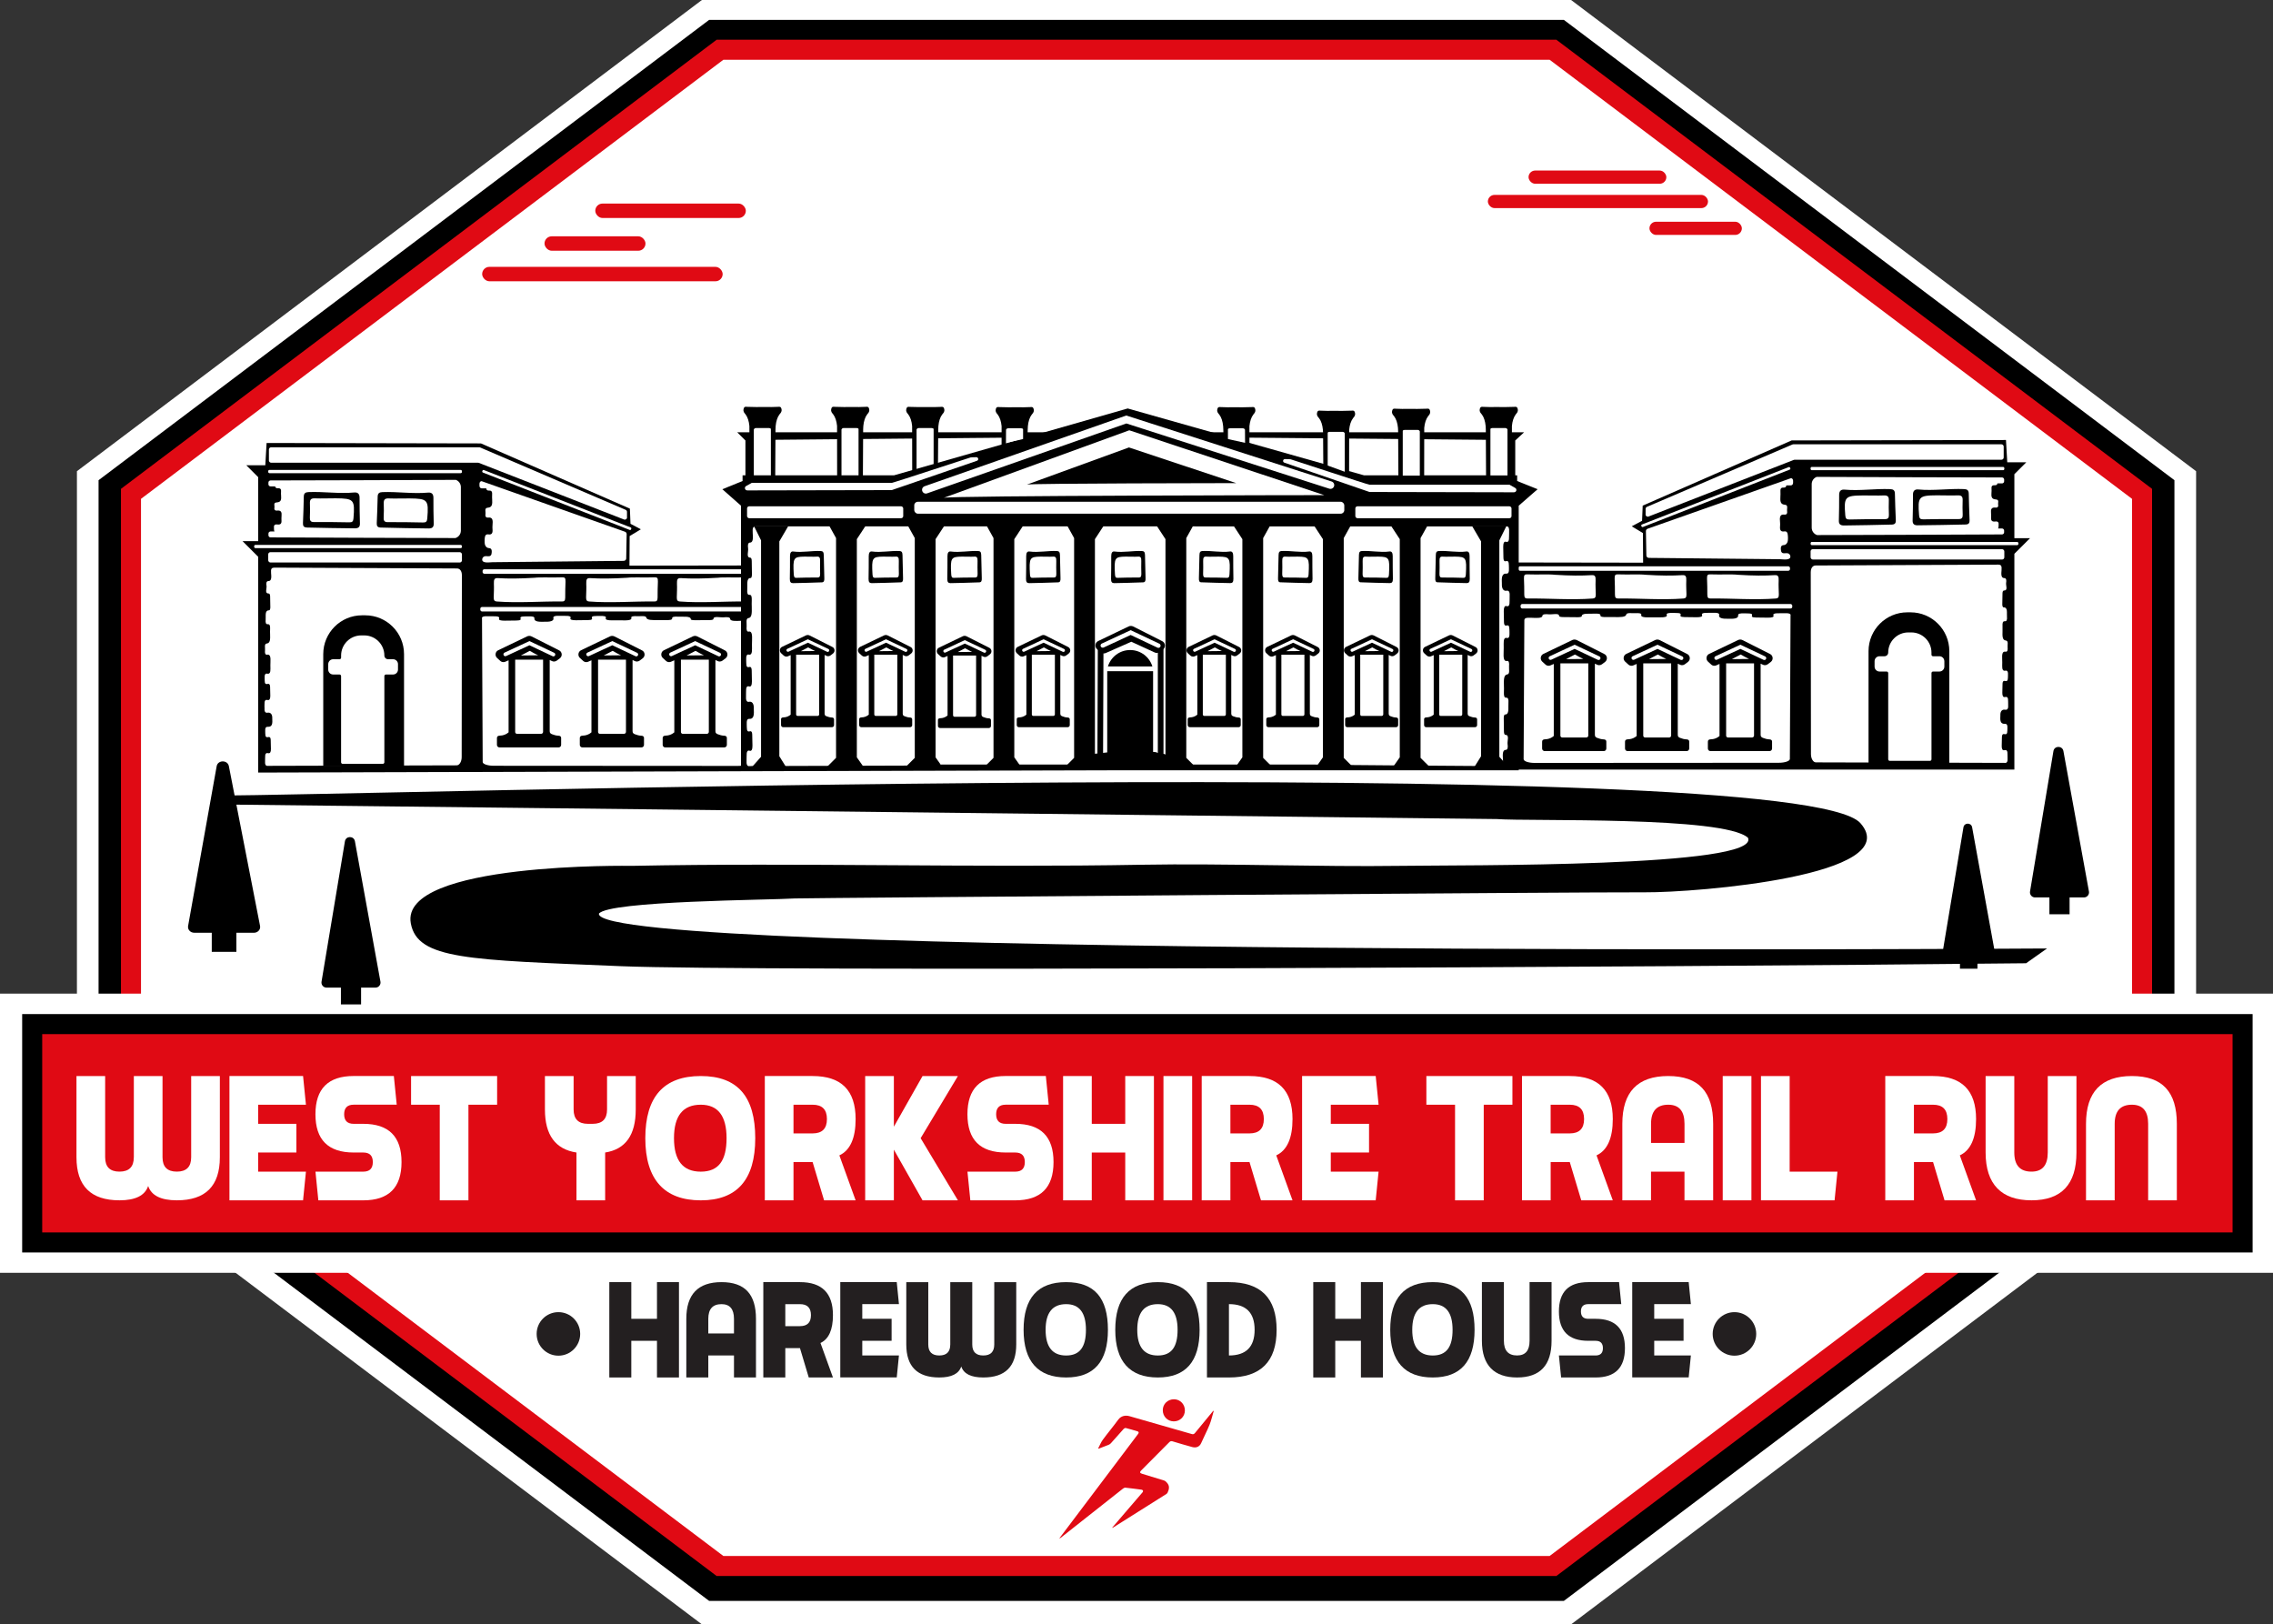 <?xml version="1.0" encoding="UTF-8"?>
<svg id="Layer_2" xmlns="http://www.w3.org/2000/svg" viewBox="0 0 907.43 648.41">
  <rect x="0" y="0" width="907.43" height="648.41" fill="#333333" stroke="none"/>
  <g id="Layer_1-2" data-name="Layer_1">
    <g>
      <rect x="716.79" y="168.59" width="68.87" height="6.6" rx="3.3" ry="3.3" style="fill: #e00a14;"/>
      <rect x="695.76" y="188.76" width="110.02" height="6.6" rx="3.3" ry="3.3" style="fill: #e00a14;"/>
      <rect x="764.6" y="208.93" width="46.19" height="6.6" rx="3.3" ry="3.3" style="fill: #e00a14;"/>
    </g>
    <g>
      <path d="M452.57,605.1c1.38-1.61,2.77-3.23,4.15-4.84,2.65-3.08,5.31-6.16,7.95-9.25.14-.16.24-.48.17-.66-.07-.18-.36-.35-.57-.38-2.15-.29-4.3-.57-6.45-.8-.3-.03-.69.15-.94.35-5.59,4.4-11.17,8.81-16.75,13.22-2.68,2.12-5.37,4.24-8.05,6.36-.19.15-.38.29-.66.35.18-.24.35-.49.53-.73,10.23-13.56,20.47-27.13,30.7-40.69.11-.15.24-.29.33-.45.25-.41.15-.76-.3-.89-1.57-.48-3.15-.95-4.75-1.35-.23-.06-.63.18-.83.39-1.71,1.89-3.38,3.81-5.08,5.7-.24.27-.57.49-.9.63-1.32.54-2.67,1.04-4,1.55-.05-.05-.11-.1-.16-.15.6-1.14,1.07-2.38,1.83-3.41,1.98-2.71,4.16-5.27,6.13-7.99,1.17-1.61,2.96-1.88,4.53-1.43,8.27,2.36,16.54,4.73,24.81,7.11.57.17.92.11,1.33-.39,2.27-2.81,4.58-5.57,6.88-8.36.14-.17.27-.35.43-.55.11.15.16.19.15.21-.54,1.83-.96,3.71-1.67,5.48-.99,2.45-2.25,4.79-3.3,7.21-.71,1.64-2.15,2-3.59,1.61-2.63-.72-5.25-1.49-7.86-2.28-.53-.16-.89-.06-1.28.33-3.73,3.76-7.47,7.51-11.21,11.27-.68.69-.59,1.06.34,1.35,2.91.9,5.81,1.8,8.73,2.67.54.16.84.5,1.2.9,1.14,1.26.9,2.56.27,3.91-.11.23-.3.46-.51.59-7.03,4.44-14.07,8.87-21.11,13.3-.13.08-.28.15-.42.22-.03-.04-.05-.07-.08-.11" style="fill: #e00a14;"/>
      <path d="M477.11,562.7c-2.49-.02-4.39-1.96-4.38-4.48.01-2.46,1.98-4.36,4.51-4.34,2.42.02,4.33,2,4.31,4.48-.01,2.45-1.97,4.36-4.45,4.34" style="fill: #e00a14;"/>
    </g>
    <polygon points="623.7 10.5 283.73 10.5 41.21 193.33 41.21 455.08 283.73 637.91 623.7 637.91 861.81 458.4 866.23 455.08 866.23 193.33 623.7 10.5" style="fill: #fff; stroke: #fff; stroke-miterlimit: 10; stroke-width: 21px;"/>
    <polygon points="621.31 16.93 286.12 16.93 48.35 196.17 48.35 450.8 286.12 630.05 621.31 630.05 857.52 451.98 859.08 450.8 859.08 196.17 621.31 16.93" style="stroke: #000; stroke-linecap: round; stroke-miterlimit: 10; stroke-width: 18px;"/>
    <polygon points="619.99 19.86 287.44 19.86 52.29 197.13 52.29 447.83 287.44 625.11 619.99 625.11 855.15 447.83 855.15 197.13 619.99 19.86" style="fill: #fff; stroke: #e00a14; stroke-miterlimit: 10; stroke-width: 8px;"/>
    <polygon points="891.29 405.64 16.14 405.64 9 405.64 9 412.78 9 491.94 9 499.08 16.14 499.08 891.29 499.08 898.43 499.08 898.43 491.94 898.43 412.78 898.43 405.64 891.29 405.64" style="fill: #fff; stroke: #fff; stroke-miterlimit: 10; stroke-width: 18px;"/>
    <g>
      <rect x="12.85" y="408.8" width="882.44" height="87.16" style="fill: #e00a14;"/>
      <path d="M891.29,412.8v79.16H16.85v-79.16h874.44M899.29,404.8H8.85v95.16h890.44v-95.16h0Z"/>
    </g>
    <g>
      <path d="M53.43,461.97v-32.44h11.45v32.44c0,3.82,1.91,5.72,5.72,5.72s5.72-1.91,5.72-5.72v-32.44h11.45v32.44c0,11.45-5.72,17.17-17.17,17.17-6.36,0-10.18-1.91-11.45-5.72-1.27,3.82-5.09,5.72-11.45,5.72-11.45,0-17.17-5.72-17.17-17.17v-32.44h11.45v32.44c0,3.82,1.91,5.72,5.72,5.72s5.72-1.91,5.72-5.72Z" style="fill: #fff;"/>
      <path d="M120.99,429.53l1.15,11.45h-19.08v7.63h15.27v11.45h-15.27v7.63h19.08l-1.15,11.45h-29.39v-49.62h29.39Z" style="fill: #fff;"/>
      <path d="M127.09,479.15l-1.15-11.45h19.08c2.54,0,3.82-1.27,3.82-3.82s-1.27-3.82-3.82-3.82h-3.82c-10.18,0-15.27-5.09-15.27-15.27s5.09-15.27,15.27-15.27h16.03l1.15,11.45h-17.17c-2.54,0-3.82,1.27-3.82,3.82s1.27,3.82,3.82,3.82h3.82c10.18,0,15.27,5.09,15.27,15.27s-5.09,15.27-15.27,15.27h-17.94Z" style="fill: #fff;"/>
      <path d="M198.46,429.53v11.45h-11.45v38.17h-11.45v-38.17h-11.45v-11.45h34.35Z" style="fill: #fff;"/>
      <path d="M229,442.89c0,3.82,1.91,5.72,5.72,5.72h1.91c3.82,0,5.72-1.91,5.72-5.72v-13.36h11.45v13.36c0,10.18-4.07,15.9-12.21,17.17v19.08h-11.45v-19.08c-8.4-1.27-12.59-7-12.59-17.17v-13.36h11.45v13.36Z" style="fill: #fff;"/>
      <path d="M301.51,454.34c0,16.54-7.25,24.81-21.75,24.81s-22.14-8.27-22.14-24.81,7.38-24.81,22.14-24.81,21.75,8.27,21.75,24.81ZM279.76,440.98c-7.12,0-10.69,4.45-10.69,13.36s3.56,13.36,10.69,13.36,10.3-4.45,10.3-13.36-3.44-13.36-10.3-13.36Z" style="fill: #fff;"/>
      <path d="M324.41,429.53c11.45,0,17.17,5.72,17.17,17.17,0,7.63-2.16,12.47-6.49,14.5l6.49,17.94h-12.59l-4.58-15.27h-7.63v15.27h-11.45v-49.62h19.08ZM316.78,452.43h7.63c3.82,0,5.72-1.91,5.72-5.73s-1.91-5.72-5.72-5.72h-7.63v11.45Z" style="fill: #fff;"/>
      <path d="M356.85,449.76l11.45-20.23h14.12l-14.88,24.81,14.88,24.81h-14.12l-11.45-20.23v20.23h-11.45v-49.62h11.45v20.23Z" style="fill: #fff;"/>
      <path d="M387.38,479.15l-1.15-11.45h19.08c2.54,0,3.82-1.27,3.82-3.82s-1.27-3.82-3.82-3.82h-3.82c-10.18,0-15.27-5.09-15.27-15.27s5.09-15.27,15.27-15.27h16.03l1.15,11.45h-17.17c-2.54,0-3.82,1.27-3.82,3.82s1.27,3.82,3.82,3.82h3.82c10.18,0,15.27,5.09,15.27,15.27s-5.09,15.27-15.27,15.27h-17.94Z" style="fill: #fff;"/>
      <path d="M435.86,448.61h13.36v-19.08h11.45v49.62h-11.45v-19.08h-13.36v19.08h-11.45v-49.62h11.45v19.08Z" style="fill: #fff;"/>
      <path d="M475.93,429.53v49.62h-11.45v-49.62h11.45Z" style="fill: #fff;"/>
      <path d="M498.83,429.53c11.45,0,17.17,5.72,17.17,17.17,0,7.63-2.16,12.47-6.49,14.5l6.49,17.94h-12.59l-4.58-15.27h-7.63v15.27h-11.45v-49.62h19.08ZM491.2,452.43h7.63c3.82,0,5.72-1.91,5.72-5.73s-1.91-5.72-5.72-5.72h-7.63v11.45Z" style="fill: #fff;"/>
      <path d="M549.21,429.53l1.15,11.45h-19.08v7.63h15.27v11.45h-15.27v7.63h19.08l-1.15,11.45h-29.39v-49.62h29.39Z" style="fill: #fff;"/>
      <path d="M603.79,429.53v11.45h-11.45v38.17h-11.45v-38.17h-11.45v-11.45h34.35Z" style="fill: #fff;"/>
      <path d="M626.69,429.53c11.45,0,17.17,5.72,17.17,17.17,0,7.63-2.16,12.47-6.49,14.5l6.49,17.94h-12.59l-4.58-15.27h-7.63v15.27h-11.45v-49.62h19.08ZM619.05,452.43h7.63c3.82,0,5.72-1.91,5.72-5.73s-1.91-5.72-5.72-5.72h-7.63v11.45Z" style="fill: #fff;"/>
      <path d="M683.93,448.61v30.53h-11.45v-11.45h-13.36v11.45h-11.45v-30.53c0-12.72,6.11-19.08,18.32-19.08s17.94,6.36,17.94,19.08ZM666,440.98c-4.58,0-6.87,2.54-6.87,7.63v7.63h13.36v-7.63c0-5.09-2.16-7.63-6.49-7.63Z" style="fill: #fff;"/>
      <path d="M699.2,429.53v49.62h-11.45v-49.62h11.45Z" style="fill: #fff;"/>
      <path d="M703.02,479.15v-49.62h11.45v38.17h19.08l-1.15,11.45h-29.39Z" style="fill: #fff;"/>
      <path d="M771.72,429.53c11.45,0,17.17,5.72,17.17,17.17,0,7.63-2.16,12.47-6.49,14.5l6.49,17.94h-12.59l-4.58-15.27h-7.63v15.27h-11.45v-49.62h19.08ZM764.08,452.43h7.63c3.82,0,5.72-1.91,5.72-5.73s-1.91-5.72-5.72-5.72h-7.63v11.45Z" style="fill: #fff;"/>
      <path d="M817.51,429.53h11.45v30.53c0,12.72-5.98,19.08-17.94,19.08s-18.32-6.36-18.32-19.08v-30.53h11.45v30.53c0,5.09,2.29,7.63,6.87,7.63,4.33,0,6.49-2.54,6.49-7.63v-30.53Z" style="fill: #fff;"/>
      <path d="M857.59,448.61c0-5.09-2.16-7.63-6.49-7.63-4.58,0-6.87,2.54-6.87,7.63v30.53h-11.45v-30.53c0-12.72,6.11-19.08,18.32-19.08s17.94,6.36,17.94,19.08v30.53h-11.45v-30.53Z" style="fill: #fff;"/>
    </g>
    <g>
      <path d="M252.03,526.44h10.25v-14.64h8.78v38.06h-8.78v-14.64h-10.25v14.64h-8.78v-38.06h8.78v14.64Z" style="fill: #231f20;"/>
      <path d="M301.8,526.44v23.42h-8.78v-8.78h-10.25v8.78h-8.78v-23.42c0-9.76,4.68-14.64,14.05-14.64s13.76,4.88,13.76,14.64ZM288.04,520.59c-3.51,0-5.27,1.95-5.27,5.85v5.85h10.25v-5.85c0-3.9-1.66-5.85-4.98-5.85Z" style="fill: #231f20;"/>
      <path d="M319.36,511.8c8.78,0,13.17,4.39,13.17,13.17,0,5.85-1.66,9.56-4.98,11.12l4.98,13.76h-9.66l-3.51-11.71h-5.85v11.71h-8.78v-38.06h14.64ZM313.51,529.37h5.85c2.93,0,4.39-1.46,4.39-4.39s-1.46-4.39-4.39-4.39h-5.85v8.78Z" style="fill: #231f20;"/>
      <path d="M358,511.8l.88,8.78h-14.64v5.85h11.71v8.78h-11.71v5.85h14.64l-.88,8.78h-22.54v-38.06h22.54Z" style="fill: #231f20;"/>
      <path d="M379.37,536.69v-24.88h8.78v24.88c0,2.93,1.46,4.39,4.39,4.39s4.39-1.46,4.39-4.39v-24.88h8.78v24.88c0,8.78-4.39,13.17-13.17,13.17-4.88,0-7.81-1.46-8.78-4.39-.98,2.93-3.9,4.39-8.78,4.39-8.78,0-13.17-4.39-13.17-13.17v-24.88h8.78v24.88c0,2.93,1.46,4.39,4.39,4.39s4.39-1.46,4.39-4.39Z" style="fill: #231f20;"/>
      <path d="M442.31,530.83c0,12.69-5.56,19.03-16.69,19.03s-16.98-6.34-16.98-19.03,5.66-19.03,16.98-19.03,16.69,6.34,16.69,19.03ZM425.63,520.59c-5.46,0-8.2,3.42-8.2,10.25s2.73,10.25,8.2,10.25,7.9-3.42,7.9-10.25-2.63-10.25-7.9-10.25Z" style="fill: #231f20;"/>
      <path d="M478.91,530.83c0,12.69-5.56,19.03-16.69,19.03s-16.98-6.34-16.98-19.03,5.66-19.03,16.98-19.03,16.69,6.34,16.69,19.03ZM462.22,520.59c-5.46,0-8.2,3.42-8.2,10.25s2.73,10.25,8.2,10.25,7.9-3.42,7.9-10.25-2.63-10.25-7.9-10.25Z" style="fill: #231f20;"/>
      <path d="M490.62,511.8c12.69,0,19.03,6.34,19.03,19.03s-6.34,19.03-19.03,19.03h-8.78v-38.06h8.78ZM490.62,520.59v20.49c6.83,0,10.25-3.42,10.25-10.25s-3.42-10.25-10.25-10.25Z" style="fill: #231f20;"/>
      <path d="M533.06,526.44h10.25v-14.64h8.78v38.06h-8.78v-14.64h-10.25v14.64h-8.78v-38.06h8.78v14.64Z" style="fill: #231f20;"/>
      <path d="M588.68,530.83c0,12.69-5.56,19.03-16.69,19.03s-16.98-6.34-16.98-19.03,5.66-19.03,16.98-19.03,16.69,6.34,16.69,19.03ZM572,520.59c-5.46,0-8.2,3.42-8.2,10.25s2.73,10.25,8.2,10.25,7.9-3.42,7.9-10.25-2.63-10.25-7.9-10.25Z" style="fill: #231f20;"/>
      <path d="M610.64,511.8h8.78v23.42c0,9.76-4.59,14.64-13.76,14.64s-14.05-4.88-14.05-14.64v-23.42h8.78v23.42c0,3.9,1.76,5.85,5.27,5.85,3.32,0,4.98-1.95,4.98-5.85v-23.42Z" style="fill: #231f20;"/>
      <path d="M623.23,549.86l-.88-8.78h14.64c1.95,0,2.93-.98,2.93-2.93s-.98-2.93-2.93-2.93h-2.93c-7.81,0-11.71-3.9-11.71-11.71s3.9-11.71,11.71-11.71h12.3l.88,8.78h-13.17c-1.95,0-2.93.98-2.93,2.93s.98,2.93,2.93,2.93h2.93c7.81,0,11.71,3.9,11.71,11.71s-3.9,11.71-11.71,11.71h-13.76Z" style="fill: #231f20;"/>
      <path d="M674.16,511.8l.88,8.78h-14.64v5.85h11.71v8.78h-11.71v5.85h14.64l-.88,8.78h-22.54v-38.06h22.54Z" style="fill: #231f20;"/>
    </g>
    <circle cx="692.43" cy="532.47" r="8.69" style="fill: #231f20;"/>
    <circle cx="222.93" cy="532.47" r="8.69" style="fill: #231f20;"/>
    <g>
      <path d="M808.83,384.51c-145.17,1.6-509.31,3.33-560.99,1.17-60.85-2.54-81.19-2.64-83.84-17.11-4.49-24.56,88.24-22.94,88.24-22.94,67.64-1.34,136.44.79,204.06-.45,31.89-.58,70.84.91,102.7.45,25.54-.37,144.11.66,138.83-11.21-9.61-8.73-87.53-6.49-100.26-7.47-.12,0-509.45-5.88-509.46-5.82l.14-3.61c41.32.39,629.14-17.83,654.48,11.08,18.33,20.9-65.24,27.72-86.03,27.59-21.58-.13-328.37,2.19-339.42,2.45-9.89.66-74.28.9-78.19,6.08-1.84,17.71,578.12,13.89,578.12,13.89l-8.36,5.91Z"/>
      <g>
        <polygon points="450.72 307.2 804.18 307.2 804.18 221.07 810.43 214.83 804.18 214.83 804.18 189.29 808.94 184.53 801.34 184.53 800.83 175.64 715.26 175.81 655.8 201.84 655.55 207.9 651.42 210.09 655.89 212.79 655.97 224.61 605.49 224.53 605.31 300.41 450.72 307.2"/>
        <path d="M609.64,229.27c4.39.16,8.78-.12,11.12.17,6.27.39,10.49.4,14.72.14,1.24-.07,1.61.48,1.52,2.24-.09,1.8.03,3.63.07,5.44.03,1.2-.35,1.59-1.18,1.65-8.72.66-17.44-.09-26.16-.01-.77,0-1.22-.25-1.21-1.56.01-2.13-.03-4.27-.12-6.4-.06-1.41.33-1.71,1.23-1.67Z" style="fill: #fff;"/>
        <path d="M645.84,229.27c4.39.16,8.78-.12,11.12.17,6.27.39,10.49.4,14.72.14,1.24-.07,1.61.48,1.52,2.24-.09,1.8.03,3.63.07,5.44.03,1.2-.35,1.59-1.18,1.65-8.72.66-17.44-.09-26.16-.01-.77,0-1.22-.25-1.21-1.56.01-2.13-.03-4.27-.12-6.4-.06-1.41.33-1.71,1.23-1.67Z" style="fill: #fff;"/>
        <path d="M682.72,229.27c4.39.16,8.78-.12,11.12.17,6.27.39,10.49.4,14.72.14,1.24-.07,1.61.48,1.52,2.24-.09,1.8.03,3.63.07,5.44.03,1.2-.35,1.59-1.18,1.65-8.72.66-17.44-.09-26.16-.01-.77,0-1.22-.25-1.21-1.56.01-2.13-.03-4.27-.12-6.4-.06-1.41.33-1.71,1.23-1.67Z" style="fill: #fff;"/>
        <path d="M800.42,283.3c-.92-.15-1.93.36-1.83,2.33-.07,1.61-.22,3.43,1.8,3.31.84-.05,1.09.58,1.01,1.86-.07,1.13.16,2.53-1.04,2.27-.51-.11-1.12-.19-1.15,1.18-.02,1.18-.06,2.36-.08,3.54-.02,1.2.33,1.85,1.06,1.67,1.64-.41,1.15,1.58,1.27,2.96.14,1.68-.28,2.27-1.27,2.1l-75.23-.2c-1.1,0-1.99-1.48-1.99-3.31l-.08-72.54c0-1.82.86-2.74,1.96-2.74l72.97-.34c1.03.07,1.4.4,1.24,2.24-.11,1.26-.3,3.11,1.03,3.12.92,0,.96.97.8,1.87-.19,1.06.83,3.08-.8,3.09-.45,0-.63.44-.65,1.13-.03,1.47-.07,2.95-.08,4.42,0,.55.17,1.19.49,1.18,1.84-.03,1.23,2.27,1.38,3.85.1,1.09-.13,1.76-.83,1.7-.88-.08-1.01.71-.95,1.91.03.7.02,1.4,0,2.1-.07,1.93-.07,3.53,1.31,3.68,1.16.12.61,1.77.72,2.78.11.99-.07,1.82-.82,1.68-1.31-.25-1.44,1.13-1.35,2.93.05.89.04,1.78.01,2.68-.04,1.5.32,2.19,1.3,1.97.84-.19,1.09.58,1.01,1.86-.07,1.13.16,2.53-1.03,2.27-.51-.11-1.12-.18-1.15,1.18-.02,1.18-.06,2.36-.08,3.54-.02,1.2.33,1.85,1.06,1.67,1.64-.41,1.16,1.58,1.27,2.96.14,1.68-.28,2.27-1.26,2.1Z" style="fill: #fff;"/>
        <path d="M686.32,245.59c-.2.7.49,1.47,3.13,1.39,2.16.05,4.6.17,4.45-1.37-.07-.64.78-.83,2.5-.77,1.51.05,3.39-.13,3.05.79-.15.39-.25.85,1.58.87,1.59.02,3.17.05,4.75.06,1.61.01,2.49-.25,2.24-.81-.56-1.25,2.12-.88,3.98-.96,2.26-.11,3.04.21,2.82.96l-.27,57.22c0,.83-1.99,1.51-4.44,1.51l-97.43.06c-2.45,0-4.43-.67-4.42-1.51l.29-55.48c.09-.78.54-1.07,3.01-.94,1.69.08,4.18.23,4.19-.78,0-.7,1.3-.73,2.52-.61,1.42.15,4.14-.63,4.15.61,0,.34.6.48,1.51.49,1.98.02,3.96.05,5.94.06.74,0,1.6-.13,1.59-.37-.04-1.4,3.05-.93,5.17-1.05,1.46-.08,2.36.1,2.28.63-.11.67.96.77,2.56.73.94-.02,1.88-.01,2.82,0,2.59.05,4.74.06,4.94-1,.16-.89,2.38-.47,3.73-.55,1.33-.09,2.45.06,2.26.63-.34,1,1.52,1.1,3.94,1.03,1.19-.03,2.4-.03,3.59,0,2.01.03,2.94-.24,2.64-.99-.25-.64.78-.83,2.5-.77,1.52.05,3.4-.13,3.05.79-.15.39-.25.85,1.58.87,1.59.02,3.17.05,4.75.06,1.61.01,2.49-.25,2.24-.81-.56-1.25,2.12-.88,3.98-.96,2.26-.11,3.05.21,2.82.96Z" style="fill: #fff;"/>
        <rect x="607.05" y="241.11" width="108.46" height="1.79" rx=".68" ry=".68" transform="translate(1322.56 484.01) rotate(-180)" style="fill: #fff;"/>
        <rect x="606.14" y="226.05" width="108.46" height="1.79" rx=".68" ry=".68" transform="translate(1320.74 453.89) rotate(-180)" style="fill: #fff;"/>
        <rect x="722.84" y="216.32" width="82.95" height="1.3" rx=".51" ry=".51" transform="translate(1528.63 433.94) rotate(-180)" style="fill: #fff;"/>
        <rect x="722.84" y="186.39" width="77.34" height="1.3" rx=".49" ry=".49" transform="translate(1523.01 374.08) rotate(-180)" style="fill: #fff;"/>
        <rect x="722.84" y="219.23" width="77.34" height="4.13" rx=".88" ry=".88" transform="translate(1523.01 442.58) rotate(-180)" style="fill: #fff;"/>
        <rect x="653.09" y="197.85" width="63.77" height="1.07" rx=".41" ry=".41" transform="translate(1395.18 133.81) rotate(158.65)" style="fill: #fff;"/>
        <path d="M747.29,206.44c-3.88-.16-7.73.55-11.63.3-1.6-.1-2.23-.65-2.22-2.3.02-3.28-.12-6.56-.26-9.84-.06-1.34.47-1.9,1.8-1.93,6.19-.15,12.36-.81,18.56-.23,1.37.13,2.04.47,2,1.98-.1,3.21-.08,6.42-.08,9.62,0,1.74-.7,2.58-2.58,2.44-1.85-.14-3.73-.03-5.59-.03ZM743.94,204.16s0-.07,0-.1c2.31,0,4.62,0,6.93,0,1.22,0,1.87-.46,1.98-1.82.16-2,.42-3.97.16-6-.14-1.08-.38-1.61-1.57-1.58-4.69.1-9.38.16-14.07.2-1.13,0-1.6.43-1.56,1.6.08,2.01.07,4.02.03,6.03-.03,1.18.27,1.77,1.62,1.7,2.15-.11,4.32-.03,6.48-.03Z"/>
        <path d="M787.93,199.74c0,1.71-.1,3.44.03,5.14.11,1.53-.47,2.01-1.92,1.91-5.58-.4-11.16-.63-16.76-.33-2.8.15-2.97-.09-3-2.79-.03-2.98-.09-5.96-.15-8.94-.03-1.29.28-2.1,1.87-2.09,5.88.02,11.77.02,17.64-.16,2.09-.06,2.57.7,2.39,2.58-.15,1.55-.03,3.13-.03,4.69-.02,0-.04,0-.06,0ZM776.21,195.1c-.45,0-.9,0-1.34,0q-6.99.1-6.19,7.18c0,.07.01.15.01.22.03.89.42,1.34,1.38,1.34,4.55.02,9.1-.22,13.64.25,1.29.13,1.9-.55,1.86-1.89-.05-1.72-.03-3.44.01-5.15.03-1.13-.27-1.64-1.58-1.86-2.62-.43-5.2-.3-7.8-.1Z"/>
        <path d="M656.96,205.35v-2.21c0-.36.21-.68.54-.82l58.08-24.89c.11-.05.23-.07.35-.07h83.1c.49,0,.89.4.89.89v4.37c0,.49-.4.89-.89.89h-82.56c-.11,0-.22.02-.33.06l-57.98,22.61c-.59.23-1.22-.2-1.22-.83Z" style="fill: #fff;"/>
        <path d="M795.06,195.12c.04.51.03,1.03-.02,1.54-.09,1.42-.1,2.6,1.71,2.7,1.53.09.81,1.29.95,2.03.15.73-.09,1.34-1.07,1.23-1.72-.19-1.89.83-1.77,2.15.06.66.05,1.31.02,1.96-.05,1.1.41,1.6,1.69,1.44,1.1-.14,1.44.44,1.32,1.37-.05.5.04,1.08-.23,1.42h1.59c.46,0,.84.38.84.84v.69c0,.46-.38.84-.84.84,0,0-71.85.32-73.83.26t0,0c-1.24-.4-2.15-1.57-2.15-2.94v-17.41c0-1.31.83-2.44,1.99-2.88.99.07,74,.23,74,.23.46,0,.84.38.84.84v.7c0,.46-.38.84-.84.84h-1.85c-.05.49-.39.78-1.1.74-1.15-.06-1.32.53-1.25,1.4Z" style="fill: #fff;"/>
        <path d="M657.25,221.72c.01.58.53,1.03,1.13.98,1.76.02,3.53.04,5.29.05,6.22.06,12.43.13,18.65.19,6.95.07,13.9.14,20.85.21,2.49.03,4.99.05,7.48.08,1.13.01,4.43.63,4.08-1.3-.09-.5-.48-.93-.97-1.06-.78-.21-1.74.26-2.36-.27-.36-.31-.42-.85-.45-1.32-.03-.54-.02-1.19.44-1.49.3-.2.7-.16,1.05-.25.68-.18,1.14-.87,1.27-1.56.14-.78.1-2.18-.08-2.97-.16-.69-.6-1-1.32-.88-1.36.21-1.81-.49-1.68-1.99.05-.56.05-1.13,0-1.69-.18-1.81-.14-3.28,1.74-3.03.98.13,1.22-.61,1.07-1.49-.14-.89.58-2.35-.95-2.46-1.81-.13-1.81-1.55-1.72-3.27.05-.62.05-1.25.02-1.87-.08-1.06.1-1.77,1.25-1.69.71.05,1.05-.3,1.1-.89h1.86c.46,0,.84-.46.84-1.01v-.85c0-.56-.38-1.01-.84-1.01l-57.24,20.18c-.42.15-.69.53-.68.96l.18,9.72Z" style="fill: #fff;"/>
        <path d="M761.45,244.43h1.27c8.55,0,15.49,6.94,15.49,15.49v44.72h-32.25v-44.72c0-8.55,6.94-15.49,15.49-15.49Z"/>
        <path d="M776.23,263.93v2.16c0,1.09-.88,1.97-1.97,1.97h-2.54c-.35,0-.63.28-.63.63v34.4c0,.35-.28.63-.63.63h-16.02c-.35,0-.63-.28-.63-.63v-34.4c0-.35-.28-.63-.63-.63h-2.84c-1.09,0-1.97-.88-1.97-1.97v-2.16c0-1.09.88-1.97,1.97-1.97h1.99c.82,0,1.48-.66,1.48-1.48h0c0-4.44,3.6-8.03,8.03-8.03h1.2c4.44,0,8.04,3.6,8.04,8.04v.84c0,.35.28.63.63.63h2.54c1.09,0,1.97.88,1.97,1.97Z" style="fill: #fff;"/>
        <path d="M736.16,209.76c-1.32,0-2.09-.43-2.05-1.9.08-3.44.15-6.89.12-10.33-.01-1.56.76-2.2,2.13-2.08,6.09.56,12.16-.44,18.24-.2,1.26.05,1.87.47,1.89,1.81.07,3.52.21,7.03.36,10.54.05,1.15-.28,1.75-1.57,1.8-3.3.11-16.04.34-19.12.36ZM752.46,207.23c1.25.02,1.68-.51,1.63-1.72-.07-1.9-.1-3.81-.03-5.71.06-1.46-.36-2.1-1.97-2.03-2.78.11-5.57-.03-8.35,0-7.28.07-7.66.56-7.06,8,.1,1.24.49,1.64,1.72,1.6,2.27-.08,11.65-.19,14.06-.14Z"/>
        <path d="M765.61,209.7c-1.32,0-2.08-.43-2.05-1.91.09-3.44.17-6.89.14-10.33-.01-1.56.76-2.2,2.14-2.07,6.09.57,12.16-.41,18.24-.16,1.26.05,1.87.47,1.89,1.81.06,3.52.19,7.03.33,10.54.05,1.15-.28,1.75-1.58,1.79-3.3.11-16.05.3-19.12.32ZM781.92,207.2c1.25.03,1.68-.51,1.63-1.72-.07-1.9-.1-3.81-.02-5.71.06-1.46-.35-2.1-1.96-2.03-2.78.11-5.57-.04-8.35-.02-7.28.05-7.67.54-7.08,7.99.1,1.24.49,1.64,1.71,1.6,2.27-.08,11.65-.16,14.06-.11Z"/>
        <polygon points="451.66 307.41 103.08 308.39 103.08 222.26 96.83 216.01 103.08 216.01 103.08 190.48 98.32 185.72 105.92 185.72 106.43 176.83 192 177 251.46 203.03 251.71 209.09 255.84 211.28 251.37 213.98 251.29 225.8 301.77 225.72 301.95 301.6 451.66 307.41"/>
        <path d="M298.86,232.13c-.09,2.13-.13,4.26-.12,6.4,0,1.31-.44,1.57-1.21,1.56-8.72-.08-17.44.67-26.16.01-.83-.06-1.2-.46-1.18-1.65.04-1.81.16-3.64.07-5.44-.08-1.76.28-2.31,1.52-2.24,4.22.25,8.45.24,14.72-.14,2.35-.29,6.74,0,11.12-.17.91-.03,1.3.27,1.23,1.67Z" style="fill: #fff;"/>
        <path d="M262.65,232.13c-.09,2.13-.13,4.26-.12,6.4,0,1.31-.44,1.57-1.21,1.56-8.72-.08-17.44.67-26.16.01-.83-.06-1.2-.46-1.18-1.65.04-1.81.16-3.64.07-5.44-.08-1.76.28-2.31,1.52-2.24,4.22.25,8.45.24,14.72-.14,2.35-.29,6.74,0,11.12-.17.91-.03,1.3.27,1.23,1.67Z" style="fill: #fff;"/>
        <path d="M225.77,232.13c-.09,2.13-.13,4.26-.12,6.4,0,1.31-.44,1.57-1.21,1.56-8.72-.08-17.44.67-26.16.01-.83-.06-1.2-.46-1.18-1.65.04-1.81.16-3.64.07-5.44-.08-1.76.28-2.31,1.52-2.24,4.22.25,8.45.24,14.72-.14,2.35-.29,6.74,0,11.12-.17.91-.03,1.3.27,1.23,1.67Z" style="fill: #fff;"/>
        <path d="M105.58,282.39c.11-1.38-.38-3.37,1.27-2.96.73.18,1.08-.47,1.06-1.67-.02-1.18-.06-2.36-.08-3.54-.03-1.36-.63-1.29-1.15-1.18-1.2.26-.96-1.14-1.03-2.27-.08-1.28.17-2.05,1.01-1.86.98.22,1.34-.47,1.3-1.97-.03-.89-.03-1.79.01-2.68.09-1.8-.04-3.18-1.35-2.93-.75.14-.94-.69-.82-1.68.11-1.01-.44-2.66.72-2.78,1.38-.14,1.38-1.75,1.31-3.68-.03-.7-.04-1.4,0-2.1.05-1.2-.08-1.99-.95-1.91-.71.06-.94-.61-.83-1.7.15-1.58-.47-3.88,1.38-3.85.32,0,.49-.63.49-1.18,0-1.47-.05-2.95-.08-4.42-.02-.68-.2-1.12-.65-1.13-1.63,0-.6-2.03-.8-3.09-.17-.9-.13-1.87.8-1.87,1.33,0,1.14-1.86,1.03-3.12-.16-1.84.21-2.17,1.24-2.24l72.97.34c1.1,0,1.96.91,1.96,2.74l-.08,72.54c0,1.82-.89,3.3-1.99,3.31l-75.23.2c-.99.16-1.4-.42-1.27-2.1.12-1.38-.37-3.37,1.27-2.96.73.18,1.08-.47,1.06-1.67-.02-1.18-.06-2.36-.08-3.54-.02-1.37-.63-1.29-1.15-1.18-1.2.25-.97-1.15-1.04-2.27-.08-1.29.17-1.91,1.01-1.86,2.02.11,1.87-1.7,1.8-3.31.1-1.96-.91-2.48-1.83-2.33-.98.17-1.4-.42-1.26-2.1Z" style="fill: #fff;"/>
        <path d="M223.76,245.82c1.85.09,4.53-.29,3.98.96-.25.56.64.82,2.24.81,1.59-.01,3.17-.05,4.75-.06,1.83-.02,1.73-.48,1.58-.87-.35-.91,1.53-.73,3.05-.79,1.72-.06,2.76.13,2.5.77-.29.75.63,1.02,2.64.99,1.2-.02,2.4-.02,3.59,0,2.42.07,4.28-.03,3.94-1.03-.19-.57.92-.71,2.26-.63,1.35.08,3.57-.33,3.73.55.19,1.05,2.35,1.05,4.94,1,.94-.02,1.89-.03,2.82,0,1.61.04,2.67-.06,2.56-.73-.08-.54.82-.71,2.28-.63,2.12.11,5.21-.36,5.17,1.05-.01.24.85.37,1.59.37,1.98,0,3.96-.03,5.94-.06.92-.01,1.51-.15,1.51-.49.01-1.24,2.73-.46,4.15-.61,1.21-.13,2.51-.1,2.52.61.01,1.01,2.5.87,4.19.78,2.47-.12,2.92.16,3.01.94l.29,55.48c0,.83-1.97,1.51-4.42,1.51l-97.43-.06c-2.45,0-4.44-.68-4.44-1.51l-.27-57.22c-.22-.75.56-1.07,2.82-.96,1.85.09,4.53-.28,3.98.96-.25.56.64.82,2.24.81,1.59-.01,3.17-.05,4.75-.06,1.83-.02,1.73-.48,1.58-.87-.34-.91,1.54-.74,3.05-.79,1.73-.06,2.57.13,2.5.77-.15,1.54,2.29,1.42,4.45,1.37,2.64.08,3.33-.69,3.13-1.39-.23-.75.56-1.07,2.82-.96Z" style="fill: #fff;"/>
        <rect x="191.75" y="242.3" width="108.46" height="1.79" rx=".68" ry=".68" style="fill: #fff;"/>
        <rect x="192.66" y="227.24" width="108.46" height="1.79" rx=".68" ry=".68" style="fill: #fff;"/>
        <rect x="101.47" y="217.51" width="82.95" height="1.3" rx=".51" ry=".51" style="fill: #fff;"/>
        <rect x="107.08" y="187.58" width="77.34" height="1.3" rx=".49" ry=".49" style="fill: #fff;"/>
        <rect x="107.08" y="220.41" width="77.34" height="4.13" rx=".88" ry=".88" style="fill: #fff;"/>
        <rect x="190.4" y="199.04" width="63.77" height="1.07" rx=".41" ry=".41" transform="translate(87.91 -67.22) rotate(21.35)" style="fill: #fff;"/>
        <path d="M154.38,207.65c-1.88.14-2.57-.7-2.58-2.44,0-3.21.01-6.42-.08-9.62-.05-1.5.63-1.85,2-1.98,6.2-.58,12.38.09,18.56.23,1.33.03,1.85.59,1.8,1.93-.14,3.28-.28,6.56-.26,9.84,0,1.65-.62,2.2-2.22,2.3-3.9.25-7.75-.46-11.63-.3-1.86,0-3.74-.11-5.59.03ZM169.8,205.38c1.35.07,1.65-.51,1.62-1.7-.05-2.01-.05-4.02.03-6.03.04-1.17-.43-1.6-1.56-1.6-4.69-.04-9.38-.1-14.07-.2-1.19-.03-1.43.5-1.57,1.58-.26,2.03,0,4,.16,6,.11,1.36.77,1.82,1.98,1.82,2.31,0,4.62,0,6.93,0,0,.03,0,.07,0,.1,2.16,0,4.32-.08,6.48.03Z"/>
        <path d="M119.27,200.92c0-1.56.12-3.14-.03-4.69-.19-1.88.3-2.64,2.39-2.58,5.88.18,11.76.18,17.64.16,1.58,0,1.89.81,1.87,2.09-.06,2.98-.12,5.96-.15,8.94-.03,2.7-.2,2.94-3,2.79-5.6-.29-11.18-.07-16.76.33-1.45.1-2.04-.38-1.92-1.91.13-1.71.03-3.43.03-5.14-.02,0-.04,0-.06,0ZM123.25,196.39c-1.31.22-1.61.73-1.58,1.86.04,1.72.07,3.44.01,5.15-.04,1.34.57,2.02,1.86,1.89,4.54-.47,9.1-.22,13.64-.25.96,0,1.35-.45,1.38-1.34,0-.07,0-.15.01-.22q.81-7.09-6.19-7.18c-.45,0-.9,0-1.34,0-2.6-.2-5.19-.33-7.8.1Z"/>
        <path d="M250.31,206.54v-2.21c0-.36-.21-.68-.54-.82l-58.08-24.89c-.11-.05-.23-.07-.35-.07h-83.1c-.49,0-.89.4-.89.89v4.37c0,.49.4.89.89.89h82.56c.11,0,.22.02.33.06l57.98,22.61c.59.23,1.22-.2,1.22-.83Z" style="fill: #fff;"/>
        <path d="M112.2,196.31c-.04.51-.03,1.03.02,1.54.09,1.42.1,2.6-1.71,2.7-1.53.09-.81,1.29-.95,2.03-.15.73.09,1.34,1.07,1.23,1.72-.19,1.89.83,1.77,2.15-.06.66-.05,1.31-.02,1.96.05,1.1-.41,1.6-1.69,1.44-1.1-.14-1.44.44-1.32,1.37.05.5-.04,1.08.23,1.42h-1.59c-.46,0-.84.38-.84.84v.69c0,.46.38.84.84.84,0,0,71.85.32,73.83.26t0,0c1.24-.4,2.15-1.57,2.15-2.94v-17.41c0-1.31-.83-2.44-1.99-2.88-.99.07-74,.23-74,.23-.46,0-.84.38-.84.84v.7c0,.46.38.84.84.84h1.85c.05.49.39.78,1.1.74,1.15-.06,1.32.53,1.25,1.4Z" style="fill: #fff;"/>
        <path d="M250.01,222.91c-.01.58-.53,1.03-1.13.98-1.76.02-3.53.04-5.29.05-6.22.06-12.43.13-18.65.19-6.95.07-13.9.14-20.85.21-2.49.03-4.99.05-7.48.08-1.13.01-4.43.63-4.08-1.3.09-.5.48-.93.97-1.06.78-.21,1.74.26,2.36-.27.36-.31.42-.85.45-1.32.03-.54.02-1.19-.44-1.49-.3-.2-.7-.16-1.05-.25-.68-.18-1.14-.87-1.27-1.56-.14-.78-.1-2.18.08-2.97.16-.69.6-1,1.32-.88,1.36.21,1.81-.49,1.68-1.99-.05-.56-.05-1.13,0-1.69.18-1.81.14-3.28-1.74-3.03-.98.13-1.22-.61-1.07-1.49.14-.89-.58-2.35.95-2.46,1.81-.13,1.81-1.55,1.72-3.27-.05-.62-.05-1.25-.02-1.87.08-1.06-.1-1.77-1.25-1.69-.71.05-1.05-.3-1.1-.89h-1.86c-.46,0-.84-.46-.84-1.01v-.85c0-.56.38-1.01.84-1.01l57.24,20.18c.42.15.69.53.68.96l-.18,9.72Z" style="fill: #fff;"/>
        <path d="M129.05,245.62h32.25v44.72c0,8.55-6.94,15.49-15.49,15.49h-1.27c-8.55,0-15.49-6.94-15.49-15.49v-44.72h0Z" transform="translate(290.35 551.45) rotate(-180)"/>
        <path d="M131.03,265.12v2.16c0,1.09.88,1.97,1.97,1.97h2.54c.35,0,.63.28.63.63v34.4c0,.35.28.63.63.63h16.02c.35,0,.63-.28.63-.63v-34.4c0-.35.28-.63.63-.63h2.84c1.09,0,1.97-.88,1.97-1.97v-2.16c0-1.09-.88-1.97-1.97-1.97h-1.99c-.82,0-1.48-.66-1.48-1.48h0c0-4.44-3.6-8.03-8.03-8.03h-1.2c-4.44,0-8.04,3.6-8.04,8.04v.84c0,.35-.28.63-.63.63h-2.54c-1.09,0-1.97.88-1.97,1.97Z" style="fill: #fff;"/>
        <path d="M151.98,210.59c-1.3-.04-1.62-.65-1.57-1.8.15-3.51.29-7.03.36-10.54.03-1.34.64-1.76,1.89-1.81,6.08-.23,12.15.76,18.24.2,1.38-.13,2.15.52,2.13,2.08-.03,3.44.04,6.89.12,10.33.03,1.47-.73,1.91-2.05,1.9-3.08-.02-15.83-.25-19.12-.36ZM168.86,208.56c1.23.04,1.62-.36,1.72-1.6.6-7.45.21-7.93-7.06-8-2.78-.03-5.57.11-8.35,0-1.61-.07-2.02.57-1.97,2.03.08,1.9.05,3.81-.03,5.71-.05,1.21.38,1.74,1.63,1.72,2.42-.05,11.79.06,14.06.14Z"/>
        <path d="M122.53,210.57c-1.3-.04-1.62-.65-1.58-1.79.14-3.51.28-7.03.33-10.54.02-1.34.63-1.76,1.89-1.81,6.08-.25,12.15.73,18.24.16,1.38-.13,2.15.51,2.14,2.07-.02,3.44.06,6.89.14,10.33.04,1.47-.73,1.91-2.05,1.91-3.08-.02-15.83-.21-19.12-.32ZM139.41,208.5c1.23.04,1.62-.36,1.71-1.6.59-7.45.2-7.93-7.08-7.99-2.78-.02-5.57.13-8.35.02-1.61-.06-2.02.57-1.96,2.03.08,1.9.05,3.81-.02,5.71-.04,1.21.38,1.74,1.63,1.72,2.42-.05,11.79.03,14.06.11Z"/>
        <polygon points="448.85 163.1 448.85 163.14 448.79 163.13 448.85 163.1"/>
        <polygon points="448.79 163.13 448.72 163.14 448.72 163.1 448.79 163.13"/>
        <polygon points="308.54 173.74 308.54 190.25 356.39 190.25 404.18 176.88 404.18 172.92 308.54 173.74" style="fill: #fff;"/>
        <polygon points="297.59 190.53 297.59 175.83 294.31 172.56 417.64 172.56 412.23 174.6 299.96 175.64 300.34 190.34 297.59 190.53"/>
        <rect x="299.89" y="169.47" width="8.68" height="20.78" style="fill: #fff;"/>
        <rect x="334.85" y="169.47" width="8.68" height="20.78" style="fill: #fff;"/>
        <polygon points="373.6 184.75 364.92 187.93 364.92 169.72 373.6 169.72 373.6 184.75" style="fill: #fff;"/>
        <path d="M311.22,165.37c-.87,1.14-1.38,2.76-1.56,4.66-.04.45-.06.9-.07,1.34l-.1,18.73h-1.74v-18.9c-.18-.25-.44-.34-.78-.34-.51,0-1.01,0-1.51,0-.51,0-3.09,0-3.6,0-.41,0-.7.14-.88.51h-.04v18.73h-1.74s-.01-19.87-.03-20.07c-.18-1.9-.69-3.52-1.56-4.66-.36-.47-.96-.95-.78-1.99.2-1.2.87-1.02,1.4-.98,1.83.1,5.6.1,7.23.06,1.63.04,3.31.04,5.15-.06.53-.03,1.19-.22,1.4.98.18,1.05-.43,1.52-.78,1.99Z"/>
        <path d="M346.22,165.37c-.87,1.14-1.38,2.76-1.56,4.66-.04.45-.06.9-.07,1.34l-.1,18.73h-1.74v-18.9c-.18-.25-.44-.34-.78-.34-.51,0-1.01,0-1.51,0-.51,0-3.09,0-3.6,0-.41,0-.7.14-.88.51h-.04v18.73h-1.74s-.01-19.87-.03-20.07c-.18-1.9-.69-3.52-1.56-4.66-.36-.47-.96-.95-.78-1.99.2-1.2.87-1.02,1.4-.98,1.83.1,5.6.1,7.23.06,1.63.04,3.31.04,5.15-.06.53-.03,1.19-.22,1.4.98.18,1.05-.43,1.52-.78,1.99Z"/>
        <polygon points="594.22 173.74 594.22 190.25 543.05 190.78 498.39 178.05 498.58 172.92 594.22 173.74" style="fill: #fff;"/>
        <path d="M376.19,165.37c-.87,1.14-1.38,2.76-1.56,4.66-.04.45-.06.9-.07,1.34l-.1,13.95h-1.74v-14.11c-.18-.25-.44-.34-.78-.34-.51,0-1.01,0-1.51,0-.51,0-3.09,0-3.6,0-.41,0-.7.14-.88.51h-.04v16.51h-1.74s-.01-17.64-.03-17.84c-.18-1.9-.69-3.52-1.56-4.66-.36-.47-.96-.95-.78-1.99.2-1.2.87-1.02,1.4-.98,1.83.1,5.6.1,7.23.06,1.63.04,3.31.04,5.15-.06.53-.03,1.19-.22,1.4.98.18,1.05-.43,1.52-.78,1.99Z"/>
        <path d="M613.83,195.29l-7.53,6.58v105.61h-310.47v-105.61l-7.45-6.58,8.07-3.28v-2.27h60.45l93.23-26.67.07-.02.07.02,94.28,26.67h61.13v2.27l8.16,3.28Z"/>
        <path d="M376.71,198.73c1.4-.93,151.98-1.08,151.98-1.08l-77.86-25.89-74.12,26.98Z" style="fill: #fff;"/>
        <path d="M298.31,195.76l57.71-.12,34.01-11.71c.78-.27.59-1.42-.24-1.42-1.07,0-2.01.02-2.31.09-.83.21-30.84,10.14-31.46,10.14h-55.89l-2.28,1.29c-.82.47-.49,1.72.46,1.72Z" style="fill: #fff;"/>
        <polygon points="604.92 193.15 604.92 175.83 608.45 172.56 479.84 172.56 485.66 174.6 602.37 175.64 601.96 191.65 604.92 193.15"/>
        <rect x="559.24" y="169.47" width="8.68" height="20.38" transform="translate(1127.15 359.32) rotate(-180)" style="fill: #fff;"/>
        <polygon points="529.16 185.51 537.84 188.68 537.84 170.47 529.16 170.47 529.16 185.51" style="fill: #fff;"/>
        <path d="M556.54,166.12c.87,1.14,1.38,2.76,1.56,4.66.04.45.06.9.07,1.34l.1,18.73h1.74s0-18.9,0-18.9c.18-.25.44-.34.78-.34.51,0,1.01,0,1.51,0,.51,0,3.09,0,3.6,0,.41,0,.7.14.88.51h.04v18.73s1.74,0,1.74,0c0,0,.01-19.87.03-20.07.18-1.9.69-3.52,1.56-4.66.36-.47.96-.95.78-1.99-.2-1.2-.87-1.02-1.4-.98-1.83.1-5.6.1-7.23.06-1.63.04-3.31.04-5.15-.06-.53-.03-1.19-.22-1.4.98-.18,1.05.43,1.52.78,1.99Z"/>
        <path d="M526.57,166.88c.87,1.14,1.38,2.76,1.56,4.66.04.45.06.9.07,1.34l.1,13.95h1.74s0-14.11,0-14.11c.18-.25.44-.34.78-.34.51,0,1.01,0,1.51,0,.51,0,3.09,0,3.6,0,.41,0,.7.14.88.51h.04v16.51s1.74,0,1.74,0c0,0,.01-17.64.03-17.84.18-1.9.69-3.52,1.56-4.66.36-.47.96-.95.78-1.99-.2-1.2-.87-1.02-1.4-.98-1.83.1-5.6.1-7.23.06-1.63.04-3.31.04-5.15-.06-.53-.03-1.19-.22-1.4.98-.18,1.05.43,1.52.78,1.99Z"/>
        <path d="M604.45,196.51l-57.71-.12-34.01-11.71c-.78-.27-.59-1.42.24-1.42,1.07,0,2.01.02,2.31.09.83.21,30.84,10.14,31.46,10.14s55.89,0,55.89,0l2.28,1.29c.82.47.49,1.72-.46,1.72Z" style="fill: #fff;"/>
        <polygon points="409.02 175.13 400.37 177.05 400.37 169.72 409.05 169.72 409.02 175.13" style="fill: #fff;"/>
        <path d="M411.91,165.47c-.87,1.14-1.38,2.76-1.56,4.66-.04.45-.06.9-.07,1.34l-.1,3.89h-1.74v-4.06c-.18-.25-.44-.34-.78-.34-.51,0-1.01,0-1.51,0-.51,0-3.09,0-3.6,0-.41,0-.7.14-.88.51h-.04l-.04,7.4h-1.74s.03-8.54.01-8.74c-.18-1.9-.69-3.52-1.56-4.66-.36-.47-.96-.95-.78-1.99.2-1.2.87-1.02,1.4-.98,1.83.1,5.6.1,7.23.06,1.63.04,3.31.04,5.15-.06.53-.03,1.19-.22,1.4.98.18,1.05-.43,1.52-.78,1.99Z"/>
        <polygon points="489.64 175.13 498.3 177.05 498.3 169.72 489.62 169.72 489.64 175.13" style="fill: #fff;"/>
        <path d="M486.75,165.47c.87,1.14,1.38,2.76,1.56,4.66.04.45.06.9.07,1.34l.1,3.89h1.74s0-4.06,0-4.06c.18-.25.44-.34.78-.34.51,0,1.01,0,1.51,0,.51,0,3.09,0,3.6,0,.41,0,.7.14.88.51h.04l.04,7.4h1.74s-.03-8.54-.01-8.74c.18-1.9.69-3.52,1.56-4.66.36-.47.96-.95.78-1.99-.2-1.2-.87-1.02-1.4-.98-1.83.1-5.6.1-7.23.06-1.63.04-3.31.04-5.15-.06-.53-.03-1.19-.22-1.4.98-.18,1.05.43,1.52.78,1.99Z"/>
        <rect x="594.2" y="169.47" width="8.68" height="20.15" transform="translate(1197.07 359.1) rotate(-180)" style="fill: #fff;"/>
        <path d="M591.54,165.37c.87,1.14,1.38,2.76,1.56,4.66.04.45.06.9.07,1.34l.1,18.73h1.74s0-18.9,0-18.9c.18-.25.44-.34.78-.34.51,0,1.01,0,1.51,0,.51,0,3.09,0,3.6,0,.41,0,.7.14.88.51h.04v18.73s1.74,2,1.74,2c0,0,.01-21.86.03-22.06.18-1.9.69-3.52,1.56-4.66.36-.47.96-.95.78-1.99-.2-1.2-.87-1.02-1.4-.98-1.83.1-5.6.1-7.23.06-1.63.04-3.31.04-5.15-.06-.53-.03-1.19-.22-1.4.98-.18,1.05.43,1.52.78,1.99Z"/>
        <polyline points="369.61 195.52 449.65 167.45 531.15 193.64" style="fill: none; stroke: #fff; stroke-linecap: round; stroke-miterlimit: 10; stroke-width: 3.01px;"/>
        <rect x="364.99" y="200.3" width="171.68" height="4.75" rx="1.4" ry="1.4" style="fill: #fff;"/>
        <rect x="298.24" y="202.11" width="62.35" height="4.75" rx=".84" ry=".84" style="fill: #fff;"/>
        <rect x="541.08" y="202.11" width="62.35" height="4.75" rx=".84" ry=".84" style="fill: #fff;"/>
        <g>
          <g>
            <polygon points="203.04 262.02 203.04 262.11 203.23 262.02 203.04 262.02"/>
            <path d="M198.39,294.61v2.73c0,.56.46,1.02,1.02,1.02h23.59c.56,0,1.02-.46,1.02-1.02v-2.73c0-.73-.53-.91-1.11-.93-.85-.03-1.74-.28-2.52-.59-.23-.09-.46-.2-.64-.38-.18-.17-.3-.43-.24-.67h-.06v-28.58c.3.14.62.29.93.43.25.12.51.18.79.18.4,0,.8-.14,1.13-.38l1.2-.91c.53-.4.81-1.03.74-1.7-.07-.66-.47-1.22-1.07-1.49l-10.95-5.54c-.56-.28-1.22-.29-1.79-.02l-11.48,5.51c-.59.26-.99.79-1.09,1.42-.1.63.12,1.26.59,1.69l1.27,1.16c.34.32.79.49,1.26.49.26,0,.51-.05.76-.16l1.3-.57v28.76c-.74.65-1.67,1.08-2.63,1.24-.77.13-2.02-.11-2.02,1.07ZM211.49,259.81c.78.34,1.04.69,3.37,1.77l-6.9.07,3.53-1.84ZM216.81,292.14c0,.44-.35.79-.79.79h-9.62c-.4,0-.73-.33-.73-.73v-28.87h11.14v28.81Z"/>
          </g>
          <polyline points="201.74 261.2 211.36 256.74 220.92 261.26" style="fill: none; stroke: #fff; stroke-linecap: round; stroke-miterlimit: 10; stroke-width: 1.51px;"/>
        </g>
        <g>
          <g>
            <polygon points="236.12 262.02 236.12 262.11 236.32 262.02 236.12 262.02"/>
            <path d="M231.47,294.61v2.73c0,.56.46,1.02,1.02,1.02h23.59c.56,0,1.02-.46,1.02-1.02v-2.73c0-.73-.53-.91-1.11-.93-.85-.03-1.74-.28-2.52-.59-.23-.09-.46-.2-.64-.38-.18-.17-.3-.43-.24-.67h-.06v-28.58c.3.14.62.29.93.43.25.12.51.18.79.18.4,0,.8-.14,1.13-.38l1.2-.91c.53-.4.81-1.03.74-1.7-.07-.66-.47-1.22-1.07-1.49l-10.95-5.54c-.56-.28-1.22-.29-1.79-.02l-11.48,5.51c-.59.26-.99.79-1.09,1.42-.1.63.12,1.26.59,1.69l1.27,1.16c.34.32.79.49,1.26.49.26,0,.51-.05.76-.16l1.3-.57v28.76c-.74.65-1.67,1.08-2.63,1.24-.77.13-2.02-.11-2.02,1.07ZM244.57,259.81c.78.34,1.04.69,3.37,1.77l-6.9.07,3.53-1.84ZM249.9,292.14c0,.44-.35.79-.79.79h-9.62c-.4,0-.73-.33-.73-.73v-28.87h11.14v28.81Z"/>
          </g>
          <polyline points="234.82 261.2 244.44 256.74 254.01 261.26" style="fill: none; stroke: #fff; stroke-linecap: round; stroke-miterlimit: 10; stroke-width: 1.51px;"/>
        </g>
        <g>
          <g>
            <polygon points="269.21 262.02 269.21 262.11 269.4 262.02 269.21 262.02"/>
            <path d="M264.55,294.61v2.73c0,.56.46,1.02,1.02,1.02h23.59c.56,0,1.02-.46,1.02-1.02v-2.73c0-.73-.53-.91-1.11-.93-.85-.03-1.74-.28-2.52-.59-.23-.09-.46-.2-.64-.38-.18-.17-.3-.43-.24-.67h-.06v-28.58c.3.14.62.29.93.43.25.12.51.18.79.18.4,0,.8-.14,1.13-.38l1.2-.91c.53-.4.81-1.03.74-1.7-.07-.66-.47-1.22-1.07-1.49l-10.95-5.54c-.56-.28-1.22-.29-1.79-.02l-11.48,5.51c-.59.26-.99.79-1.09,1.42-.1.63.12,1.26.59,1.69l1.27,1.16c.34.32.79.49,1.26.49.26,0,.51-.05.76-.16l1.3-.57v28.76c-.74.65-1.67,1.08-2.63,1.24-.77.13-2.02-.11-2.02,1.07ZM277.66,259.81c.78.34,1.04.69,3.37,1.77l-6.9.07,3.53-1.84ZM282.98,292.14c0,.44-.35.79-.79.79h-9.62c-.4,0-.73-.33-.73-.73v-28.87h11.14v28.81Z"/>
          </g>
          <polyline points="267.91 261.2 277.53 256.74 287.09 261.26" style="fill: none; stroke: #fff; stroke-linecap: round; stroke-miterlimit: 10; stroke-width: 1.51px;"/>
        </g>
        <g>
          <g>
            <polygon points="620.31 263.47 620.31 263.56 620.5 263.47 620.31 263.47"/>
            <path d="M615.65,296.07v2.73c0,.56.46,1.02,1.02,1.02h23.59c.56,0,1.02-.46,1.02-1.02v-2.73c0-.73-.53-.91-1.11-.93-.85-.03-1.74-.28-2.52-.59-.23-.09-.46-.2-.64-.38-.18-.17-.3-.43-.24-.67h-.06v-28.58c.3.14.62.29.93.43.25.12.51.18.79.18.4,0,.8-.14,1.13-.38l1.2-.91c.53-.4.81-1.03.74-1.7-.07-.66-.47-1.22-1.07-1.49l-10.95-5.54c-.56-.28-1.22-.29-1.79-.02l-11.48,5.51c-.59.26-.99.79-1.09,1.42-.1.63.12,1.26.59,1.69l1.27,1.16c.34.32.79.49,1.26.49.26,0,.51-.05.76-.16l1.3-.57v28.76c-.74.65-1.67,1.08-2.63,1.24-.77.13-2.02-.11-2.02,1.07ZM628.75,261.27c.78.34,1.04.69,3.37,1.77l-6.9.07,3.53-1.84ZM634.08,293.6c0,.44-.35.79-.79.79h-9.62c-.4,0-.73-.33-.73-.73v-28.87h11.14v28.81Z"/>
          </g>
          <polyline points="619.01 262.65 628.62 258.19 638.19 262.71" style="fill: none; stroke: #fff; stroke-linecap: round; stroke-miterlimit: 10; stroke-width: 1.51px;"/>
        </g>
        <g>
          <g>
            <polygon points="653.39 263.47 653.39 263.56 653.58 263.47 653.39 263.47"/>
            <path d="M648.74,296.07v2.73c0,.56.46,1.02,1.02,1.02h23.59c.56,0,1.02-.46,1.02-1.02v-2.73c0-.73-.53-.91-1.11-.93-.85-.03-1.74-.28-2.52-.59-.23-.09-.46-.2-.64-.38-.18-.17-.3-.43-.24-.67h-.06v-28.58c.3.14.62.29.93.43.25.12.51.18.79.18.4,0,.8-.14,1.13-.38l1.2-.91c.53-.4.81-1.03.74-1.7-.07-.66-.47-1.22-1.07-1.49l-10.95-5.54c-.56-.28-1.22-.29-1.79-.02l-11.48,5.51c-.59.26-.99.79-1.09,1.42-.1.63.12,1.26.59,1.69l1.27,1.16c.34.32.79.49,1.26.49.26,0,.51-.05.76-.16l1.3-.57v28.76c-.74.65-1.67,1.08-2.63,1.24-.77.13-2.02-.11-2.02,1.07ZM661.84,261.27c.78.34,1.04.69,3.37,1.77l-6.9.07,3.53-1.84ZM667.16,293.6c0,.44-.35.79-.79.79h-9.62c-.4,0-.73-.33-.73-.73v-28.87h11.14v28.81Z"/>
          </g>
          <polyline points="652.09 262.65 661.71 258.19 671.27 262.71" style="fill: none; stroke: #fff; stroke-linecap: round; stroke-miterlimit: 10; stroke-width: 1.51px;"/>
        </g>
        <g>
          <g>
            <polygon points="686.48 263.47 686.48 263.56 686.67 263.47 686.48 263.47"/>
            <path d="M681.82,296.07v2.73c0,.56.46,1.02,1.02,1.02h23.59c.56,0,1.02-.46,1.02-1.02v-2.73c0-.73-.53-.91-1.11-.93-.85-.03-1.74-.28-2.52-.59-.23-.09-.46-.2-.64-.38-.18-.17-.3-.43-.24-.67h-.06v-28.58c.3.14.62.29.93.43.25.12.51.18.79.18.4,0,.8-.14,1.13-.38l1.2-.91c.53-.4.81-1.03.74-1.7-.07-.66-.47-1.22-1.07-1.49l-10.95-5.54c-.56-.28-1.22-.29-1.79-.02l-11.48,5.51c-.59.26-.99.79-1.09,1.42-.1.63.12,1.26.59,1.69l1.27,1.16c.34.32.79.49,1.26.49.26,0,.51-.05.76-.16l1.3-.57v28.76c-.74.65-1.67,1.08-2.63,1.24-.77.13-2.02-.11-2.02,1.07ZM694.92,261.27c.78.34,1.04.69,3.37,1.77l-6.9.07,3.53-1.84ZM700.25,293.6c0,.44-.35.79-.79.79h-9.62c-.4,0-.73-.33-.73-.73v-28.87h11.14v28.81Z"/>
          </g>
          <polyline points="685.17 262.65 694.79 258.19 704.36 262.71" style="fill: none; stroke: #fff; stroke-linecap: round; stroke-miterlimit: 10; stroke-width: 1.51px;"/>
        </g>
        <path d="M602.68,238.36c-.11,1.67.38,4.08-1.27,3.58-.74-.22-1.08.58-1.07,2.02.02,1.42.06,2.85.08,4.28.03,1.64.64,1.55,1.16,1.42,1.2-.32.97,1.38,1.04,2.75.08,1.54-.17,2.48-1.02,2.25-.98-.26-1.35.56-1.3,2.38.02,1.08.03,2.17-.02,3.24-.1,2.18.04,3.85,1.35,3.55.75-.18.94.83.82,2.02-.11,1.22.45,3.21-.73,3.36-1.39.17-1.39,2.12-1.32,4.45.03.85.04,1.7,0,2.54-.05,1.45.08,2.4.96,2.3.71-.07.95.75.84,2.06-.15,1.91.47,4.7-1.38,4.66-.32-.02-.49.76-.49,1.42,0,1.78.05,3.57.08,5.35.02.83.2,1.36.65,1.36,1.63.02.61,2.46.8,3.73.17,1.09.13,2.26-.8,2.27-1.34.02-1.14,2.26-1.04,3.77.17,2.23-.21,2.63-1.24,2.71,0,0-73.91-.48-74.16-.65h-148.86c-.26.24-.54.37-.84.38l-75.6.24c-.99.2-1.41-.5-1.27-2.54.12-1.66-.37-4.07,1.28-3.58.73.23,1.08-.57,1.07-2.02-.02-1.43-.07-2.85-.09-4.28-.02-1.66-.63-1.56-1.15-1.42-1.2.31-.97-1.39-1.04-2.75-.08-1.56.17-2.32,1.01-2.26,2.03.14,1.88-2.06,1.81-4,.11-2.37-.92-3-1.84-2.82-.99.21-1.41-.5-1.27-2.54.11-1.67-.38-4.08,1.28-3.58.73.23,1.08-.57,1.07-2.02-.02-1.43-.06-2.85-.08-4.28-.03-1.65-.64-1.56-1.16-1.42-1.2.32-.97-1.38-1.04-2.75-.08-1.55.17-2.48,1.01-2.25.99.26,1.35-.57,1.31-2.39-.02-1.08-.03-2.16.02-3.23.09-2.18-.04-3.85-1.35-3.55-.76.17-.94-.83-.82-2.03.11-1.21-.45-3.21.73-3.36,1.39-.17,1.38-2.11,1.32-4.44-.03-.85-.04-1.7,0-2.54.05-1.45-.08-2.4-.96-2.3-.71.07-.95-.75-.84-2.06.15-1.91-.47-4.7,1.38-4.66.32.02.49-.77.49-1.43,0-1.78-.05-3.57-.08-5.35-.01-.82-.2-1.36-.65-1.36-1.63-.02-.61-2.46-.8-3.74-.17-1.09-.13-2.26.8-2.27,1.33,0,1.14-2.25,1.04-3.77-.17-2.22.2-2.63,1.24-2.71l299.46.04c.99-.2,1.41.5,1.27,2.54-.12,1.67.37,4.08-1.28,3.58-.73-.23-1.08.57-1.07,2.02.02,1.43.06,2.85.08,4.28.02,1.65.64,1.56,1.16,1.42,1.2-.31.97,1.39,1.04,2.75.08,1.55-.17,2.31-1.01,2.25-2.03-.14-1.88,2.06-1.81,4.01-.11,2.37.92,2.99,1.84,2.81.99-.2,1.41.51,1.26,2.54Z" style="fill: #fff;"/>
        <path d="M316.56,232.77c-.8,0-1.26-.38-1.24-1.68.05-3.04.09-6.07.07-9.11,0-1.38.46-1.94,1.29-1.83,3.69.49,7.36-.38,11.04-.18.76.04,1.13.41,1.15,1.6.04,3.1.13,6.2.22,9.3.03,1.01-.17,1.55-.95,1.59-1.99.1-9.71.3-11.57.32ZM326.43,230.54c.76.02,1.01-.45.99-1.52-.05-1.68-.06-3.36-.02-5.04.04-1.29-.22-1.85-1.19-1.79-1.68.1-3.37-.02-5.05,0-4.4.06-4.64.49-4.27,7.06.06,1.09.3,1.45,1.04,1.41,1.37-.07,7.05-.17,8.51-.12Z"/>
        <path d="M444.8,232.77c-.8,0-1.26-.38-1.24-1.68.05-3.04.09-6.07.07-9.11,0-1.38.46-1.94,1.29-1.83,3.69.49,7.36-.38,11.04-.18.76.04,1.13.41,1.15,1.6.04,3.1.13,6.2.22,9.3.03,1.01-.17,1.55-.95,1.59-1.99.1-9.71.3-11.57.32ZM454.66,230.54c.76.02,1.01-.45.99-1.52-.05-1.68-.06-3.36-.02-5.04.04-1.29-.22-1.85-1.19-1.79-1.68.1-3.37-.02-5.05,0-4.4.06-4.64.49-4.27,7.06.06,1.09.3,1.45,1.04,1.41,1.37-.07,7.05-.17,8.51-.12Z"/>
        <polygon points="330.58 209.04 333.77 214.79 333.77 302.52 329.72 306.56 345.05 306.56 342.07 302.31 342.07 215.22 346.12 209.04 330.58 209.04"/>
        <path d="M347.99,232.77c-.8,0-1.26-.38-1.24-1.68.05-3.04.09-6.07.07-9.11,0-1.38.46-1.94,1.29-1.83,3.69.49,7.36-.38,11.04-.18.76.04,1.13.41,1.15,1.6.04,3.1.13,6.2.22,9.3.03,1.01-.17,1.55-.95,1.59-1.99.1-9.71.3-11.57.32ZM357.86,230.54c.76.02,1.01-.45.99-1.52-.05-1.68-.06-3.36-.02-5.04.04-1.29-.22-1.85-1.19-1.79-1.68.1-3.37-.02-5.05,0-4.4.06-4.64.49-4.27,7.06.06,1.09.3,1.45,1.04,1.41,1.37-.07,7.05-.17,8.51-.12Z"/>
        <polygon points="362.01 209.04 365.2 214.79 365.2 302.52 361.15 306.56 376.49 306.56 373.5 302.31 373.5 215.22 377.55 209.04 362.01 209.04"/>
        <path d="M379.42,232.77c-.8,0-1.26-.38-1.24-1.68.05-3.04.09-6.07.07-9.11,0-1.38.46-1.94,1.29-1.83,3.69.49,7.36-.38,11.04-.18.76.04,1.13.41,1.15,1.6.04,3.1.13,6.2.22,9.3.03,1.01-.17,1.55-.95,1.59-1.99.1-9.71.3-11.57.32ZM389.29,230.54c.76.02,1.01-.45.99-1.52-.05-1.68-.06-3.36-.02-5.04.04-1.29-.22-1.85-1.19-1.79-1.68.1-3.37-.02-5.05,0-4.4.06-4.64.49-4.27,7.06.06,1.09.3,1.45,1.04,1.41,1.37-.07,7.05-.17,8.51-.12Z"/>
        <polygon points="393.44 209.04 396.63 214.79 396.63 302.52 392.59 306.56 407.92 306.56 404.93 302.31 404.93 215.22 408.98 209.04 393.44 209.04"/>
        <path d="M410.85,232.77c-.8,0-1.26-.38-1.24-1.68.05-3.04.09-6.07.07-9.11,0-1.38.46-1.94,1.29-1.83,3.69.49,7.36-.38,11.04-.18.76.04,1.13.41,1.15,1.6.04,3.1.13,6.2.22,9.3.03,1.01-.17,1.55-.95,1.59-1.99.1-9.71.3-11.57.32ZM420.72,230.54c.76.02,1.01-.45.99-1.52-.05-1.68-.06-3.36-.02-5.04.04-1.29-.22-1.85-1.19-1.79-1.68.1-3.37-.02-5.05,0-4.4.06-4.64.49-4.27,7.06.06,1.09.3,1.45,1.04,1.41,1.37-.07,7.05-.17,8.51-.12Z"/>
        <polygon points="425.62 209.04 428.81 214.79 428.81 302.52 424.77 306.56 440.1 306.56 437.12 302.31 437.12 215.22 441.16 209.04 425.62 209.04"/>
        <polygon points="301.02 210.02 303.83 215.69 303.83 302.09 300.28 306.08 313.75 306.08 311.13 301.88 311.13 216.11 314.69 210.02 301.02 210.02"/>
        <path d="M573.94,232.45c-.78-.04-.98-.57-.95-1.59.09-3.1.18-6.2.22-9.3.02-1.19.38-1.55,1.15-1.6,3.68-.21,7.35.67,11.04.18.83-.11,1.3.45,1.29,1.83-.02,3.04.03,6.07.07,9.11.02,1.3-.44,1.69-1.24,1.68-1.86-.02-9.58-.22-11.57-.32ZM584.16,230.66c.74.04.98-.32,1.04-1.41.36-6.57.13-7-4.27-7.06-1.68-.02-3.37.1-5.05,0-.97-.06-1.23.5-1.19,1.79.05,1.68.03,3.36-.02,5.04-.03,1.07.23,1.54.99,1.52,1.46-.04,7.14.05,8.51.12Z"/>
        <polygon points="570.32 209.04 567.12 214.79 567.12 302.52 571.17 306.56 555.84 306.56 558.82 302.31 558.82 215.22 554.77 209.04 570.32 209.04"/>
        <path d="M543.25,232.45c-.78-.04-.98-.57-.95-1.59.09-3.1.18-6.2.22-9.3.02-1.19.38-1.55,1.15-1.6,3.68-.21,7.35.67,11.04.18.83-.11,1.3.45,1.29,1.83-.02,3.04.03,6.07.07,9.11.02,1.3-.44,1.69-1.24,1.68-1.86-.02-9.58-.22-11.57-.32ZM553.47,230.66c.74.04.98-.32,1.04-1.41.36-6.57.13-7-4.27-7.06-1.68-.02-3.37.1-5.05,0-.97-.06-1.23.5-1.19,1.79.05,1.68.03,3.36-.02,5.04-.03,1.07.23,1.54.99,1.52,1.46-.04,7.14.05,8.51.12Z"/>
        <polygon points="539.64 209.04 536.45 214.79 536.45 302.52 540.49 306.56 525.16 306.56 528.14 302.31 528.14 215.22 524.1 209.04 539.64 209.04"/>
        <path d="M511.17,232.45c-.78-.04-.98-.57-.95-1.59.09-3.1.18-6.2.22-9.3.02-1.19.38-1.55,1.15-1.6,3.68-.21,7.35.67,11.04.18.83-.11,1.3.45,1.29,1.83-.02,3.04.03,6.07.07,9.11.02,1.3-.44,1.69-1.24,1.68-1.86-.02-9.58-.22-11.57-.32ZM521.38,230.66c.74.04.98-.32,1.04-1.41.36-6.57.13-7-4.27-7.06-1.68-.02-3.37.1-5.05,0-.97-.06-1.23.5-1.19,1.79.05,1.68.03,3.36-.02,5.04-.03,1.07.23,1.54.99,1.52,1.46-.04,7.14.05,8.51.12Z"/>
        <polygon points="507.48 209.04 504.28 214.79 504.28 302.52 508.33 306.56 493 306.56 495.98 302.31 495.98 215.22 491.93 209.04 507.48 209.04"/>
        <path d="M479.58,232.45c-.78-.04-.98-.57-.95-1.59.09-3.1.18-6.2.22-9.3.02-1.19.38-1.55,1.15-1.6,3.68-.21,7.35.67,11.04.18.83-.11,1.3.45,1.29,1.83-.02,3.04.03,6.07.07,9.11.02,1.3-.44,1.69-1.24,1.68-1.86-.02-9.58-.22-11.57-.32ZM489.8,230.66c.74.04.98-.32,1.04-1.41.36-6.57.13-7-4.27-7.06-1.68-.02-3.37.1-5.05,0-.97-.06-1.23.5-1.19,1.79.05,1.68.03,3.36-.02,5.04-.03,1.07.23,1.54.99,1.52,1.46-.04,7.14.05,8.51.12Z"/>
        <polygon points="476.78 209.04 473.59 214.79 473.59 302.52 477.63 306.56 462.3 306.56 465.28 302.31 465.28 215.22 461.24 209.04 476.78 209.04"/>
        <polygon points="601.38 210.02 598.57 215.69 598.57 302.09 602.12 306.08 588.65 306.08 591.27 301.88 591.27 216.11 587.71 210.02 601.38 210.02"/>
        <g>
          <g>
            <polygon points="315.65 260.24 315.65 260.31 315.81 260.24 315.65 260.24"/>
            <path d="M311.81,287.18v2.26c0,.47.38.84.84.84h19.49c.47,0,.84-.38.84-.84v-2.26c0-.6-.44-.75-.92-.77-.7-.02-1.44-.23-2.08-.49-.19-.08-.38-.16-.53-.31-.15-.14-.24-.35-.2-.55h-.05v-23.62c.25.12.51.24.77.36.21.1.42.15.65.15.33,0,.66-.11.94-.32l.99-.76c.44-.33.67-.85.61-1.4-.06-.54-.39-1.01-.89-1.23l-9.05-4.58c-.46-.23-1.01-.24-1.48-.02l-9.48,4.55c-.48.21-.82.65-.9,1.17-.08.52.1,1.04.49,1.39l1.05.96c.28.26.65.4,1.04.4.21,0,.42-.04.63-.13l1.08-.47v23.76c-.61.53-1.38.89-2.18,1.03-.64.11-1.67-.09-1.67.88ZM322.63,258.42c.65.28.86.57,2.79,1.46l-5.7.06,2.92-1.52ZM327.03,285.14c0,.36-.29.65-.65.65h-7.95c-.33,0-.6-.27-.6-.6v-23.85h9.2v23.81Z"/>
          </g>
          <polyline points="314.58 259.56 322.52 255.87 330.43 259.61" style="fill: none; stroke: #fff; stroke-linecap: round; stroke-miterlimit: 10; stroke-width: 1.24px;"/>
        </g>
        <g>
          <g>
            <polygon points="346.85 260.24 346.85 260.31 347.01 260.24 346.85 260.24"/>
            <path d="M343,287.18v2.26c0,.47.38.84.84.84h19.49c.47,0,.84-.38.84-.84v-2.26c0-.6-.44-.75-.92-.77-.7-.02-1.44-.23-2.08-.49-.19-.08-.38-.16-.53-.31-.15-.14-.24-.35-.2-.55h-.05v-23.62c.25.12.51.24.77.36.21.1.42.15.65.15.33,0,.66-.11.94-.32l.99-.76c.44-.33.67-.85.61-1.4-.06-.54-.39-1.01-.89-1.23l-9.05-4.58c-.46-.23-1.01-.24-1.48-.02l-9.48,4.55c-.48.21-.82.65-.9,1.17-.08.52.1,1.04.49,1.39l1.05.96c.28.26.65.4,1.04.4.21,0,.42-.04.63-.13l1.08-.47v23.76c-.61.53-1.38.89-2.18,1.03-.64.11-1.67-.09-1.67.88ZM353.83,258.42c.65.28.86.57,2.79,1.46l-5.7.06,2.92-1.52ZM358.23,285.14c0,.36-.29.65-.65.65h-7.95c-.33,0-.6-.27-.6-.6v-23.85h9.2v23.81Z"/>
          </g>
          <polyline points="345.77 259.56 353.72 255.87 361.62 259.61" style="fill: none; stroke: #fff; stroke-linecap: round; stroke-miterlimit: 10; stroke-width: 1.24px;"/>
        </g>
        <g>
          <g>
            <polygon points="378.3 260.58 378.3 260.65 378.46 260.58 378.3 260.58"/>
            <path d="M374.45,287.51v2.26c0,.47.38.84.84.84h19.49c.47,0,.84-.38.84-.84v-2.26c0-.6-.44-.75-.92-.77-.7-.02-1.44-.23-2.08-.49-.19-.08-.38-.16-.53-.31-.15-.14-.24-.35-.2-.55h-.05v-23.62c.25.12.51.24.77.36.21.1.42.15.65.15.33,0,.66-.11.94-.32l.99-.76c.44-.33.67-.85.61-1.4-.06-.54-.39-1.01-.89-1.23l-9.05-4.58c-.46-.23-1.01-.24-1.48-.02l-9.48,4.55c-.48.21-.82.65-.9,1.17-.08.52.1,1.04.49,1.39l1.05.96c.28.26.65.4,1.04.4.21,0,.42-.04.63-.13l1.08-.47v23.76c-.61.53-1.38.89-2.18,1.03-.64.11-1.67-.09-1.67.88ZM385.28,258.76c.65.28.86.57,2.79,1.46l-5.7.06,2.92-1.52ZM389.68,285.47c0,.36-.29.65-.65.65h-7.95c-.33,0-.6-.27-.6-.6v-23.85h9.2v23.81Z"/>
          </g>
          <polyline points="377.22 259.9 385.17 256.21 393.08 259.95" style="fill: none; stroke: #fff; stroke-linecap: round; stroke-miterlimit: 10; stroke-width: 1.24px;"/>
        </g>
        <g>
          <g>
            <polygon points="409.75 260.24 409.75 260.31 409.91 260.24 409.75 260.24"/>
            <path d="M405.91,287.18v2.26c0,.47.38.84.84.84h19.49c.47,0,.84-.38.84-.84v-2.26c0-.6-.44-.75-.92-.77-.7-.02-1.44-.23-2.08-.49-.19-.08-.38-.16-.53-.31-.15-.14-.24-.35-.2-.55h-.05v-23.62c.25.12.51.24.77.36.21.1.42.15.65.15.33,0,.66-.11.94-.32l.99-.76c.44-.33.67-.85.61-1.4-.06-.54-.39-1.01-.89-1.23l-9.05-4.58c-.46-.23-1.01-.24-1.48-.02l-9.48,4.55c-.48.21-.82.65-.9,1.17-.08.52.1,1.04.49,1.39l1.05.96c.28.26.65.4,1.04.4.21,0,.42-.04.63-.13l1.08-.47v23.76c-.61.53-1.38.89-2.18,1.03-.64.11-1.67-.09-1.67.88ZM416.73,258.42c.65.28.86.57,2.79,1.46l-5.7.06,2.92-1.52ZM421.13,285.14c0,.36-.29.65-.65.65h-7.95c-.33,0-.6-.27-.6-.6v-23.85h9.2v23.81Z"/>
          </g>
          <polyline points="408.68 259.56 416.63 255.87 424.53 259.61" style="fill: none; stroke: #fff; stroke-linecap: round; stroke-miterlimit: 10; stroke-width: 1.24px;"/>
        </g>
        <path d="M465.62,302v3.17c0,.65-.53,1.18-1.18,1.18h-27.32c-.66,0-1.19-.53-1.19-1.18v-3.17c0-1.36,1.45-1.08,2.34-1.23,1.05-.17,6.58-.71,6.95-.71h11.14c.38,0,4.78.08,5.05.18.9.36,1.93.65,2.92.68.68.02,1.29.23,1.29,1.08Z"/>
        <path d="M465.05,257.5c.08.7-.21,1.37-.77,1.78l-1.26.96c-.35.26-.77.4-1.19.4-.29,0-.57-.06-.83-.18-.33-.16-8.52-3.93-9.35-4.29l-10.24,4.52c-.25.11-.53.16-.79.16-.5,0-.97-.18-1.33-.51l-1.33-1.22c-.5-.44-.73-1.11-.63-1.77.11-.66.53-1.22,1.15-1.49l12.06-5.79c.59-.29,1.29-.28,1.88.02l11.5,5.82c.63.29,1.05.88,1.13,1.57Z"/>
        <polyline points="440.24 257.68 451.39 252.51 462.46 257.74" style="fill: none; stroke: #fff; stroke-linecap: round; stroke-miterlimit: 10; stroke-width: 1.74px;"/>
        <g>
          <g>
            <polygon points="478.01 260.24 478.01 260.31 478.16 260.24 478.01 260.24"/>
            <path d="M474.16,287.18v2.26c0,.47.38.84.84.84h19.49c.47,0,.84-.38.84-.84v-2.26c0-.6-.44-.75-.92-.77-.7-.02-1.44-.23-2.08-.49-.19-.08-.38-.16-.53-.31-.15-.14-.24-.35-.2-.55h-.05v-23.62c.25.12.51.24.77.36.21.1.42.15.65.15.33,0,.66-.11.94-.32l.99-.76c.44-.33.67-.85.61-1.4-.06-.54-.39-1.01-.89-1.23l-9.05-4.58c-.46-.23-1.01-.24-1.48-.02l-9.48,4.55c-.48.21-.82.65-.9,1.17-.08.52.1,1.04.49,1.39l1.05.96c.28.26.65.4,1.04.4.21,0,.42-.04.63-.13l1.08-.47v23.76c-.61.53-1.38.89-2.18,1.03-.64.11-1.67-.09-1.67.88ZM484.99,258.42c.65.28.86.57,2.79,1.46l-5.7.06,2.92-1.52ZM489.39,285.14c0,.36-.29.65-.65.65h-7.95c-.33,0-.6-.27-.6-.6v-23.85h9.2v23.81Z"/>
          </g>
          <polyline points="476.93 259.56 484.88 255.87 492.78 259.61" style="fill: none; stroke: #fff; stroke-linecap: round; stroke-miterlimit: 10; stroke-width: 1.24px;"/>
        </g>
        <g>
          <g>
            <polygon points="509.37 260.24 509.37 260.31 509.53 260.24 509.37 260.24"/>
            <path d="M505.53,287.18v2.26c0,.47.38.84.84.84h19.49c.47,0,.84-.38.84-.84v-2.26c0-.6-.44-.75-.92-.77-.7-.02-1.44-.23-2.08-.49-.19-.08-.38-.16-.53-.31-.15-.14-.24-.35-.2-.55h-.05v-23.62c.25.12.51.24.77.36.21.1.42.15.65.15.33,0,.66-.11.94-.32l.99-.76c.44-.33.67-.85.61-1.4-.06-.54-.39-1.01-.89-1.23l-9.05-4.58c-.46-.23-1.01-.24-1.48-.02l-9.48,4.55c-.48.21-.82.65-.9,1.17-.08.52.1,1.04.49,1.39l1.05.96c.28.26.65.4,1.04.4.21,0,.42-.04.63-.13l1.08-.47v23.76c-.61.53-1.38.89-2.18,1.03-.64.11-1.67-.09-1.67.88ZM516.35,258.42c.65.28.86.57,2.79,1.46l-5.7.06,2.92-1.52ZM520.75,285.14c0,.36-.29.65-.65.65h-7.95c-.33,0-.6-.27-.6-.6v-23.85h9.2v23.81Z"/>
          </g>
          <polyline points="508.3 259.56 516.25 255.87 524.15 259.61" style="fill: none; stroke: #fff; stroke-linecap: round; stroke-miterlimit: 10; stroke-width: 1.24px;"/>
        </g>
        <g>
          <g>
            <polygon points="540.85 260.24 540.85 260.31 541.01 260.24 540.85 260.24"/>
            <path d="M537.01,287.18v2.26c0,.47.38.84.84.84h19.49c.47,0,.84-.38.84-.84v-2.26c0-.6-.44-.75-.92-.77-.7-.02-1.44-.23-2.08-.49-.19-.08-.38-.16-.53-.31-.15-.14-.24-.35-.2-.55h-.05v-23.62c.25.12.51.24.77.36.21.1.42.15.65.15.33,0,.66-.11.94-.32l.99-.76c.44-.33.67-.85.61-1.4-.06-.54-.39-1.01-.89-1.23l-9.05-4.58c-.46-.23-1.01-.24-1.48-.02l-9.48,4.55c-.48.21-.82.65-.9,1.17-.08.52.1,1.04.49,1.39l1.05.96c.28.26.65.4,1.04.4.21,0,.42-.04.63-.13l1.08-.47v23.76c-.61.53-1.38.89-2.18,1.03-.64.11-1.67-.09-1.67.88ZM547.83,258.42c.65.28.86.57,2.79,1.46l-5.7.06,2.92-1.52ZM552.23,285.14c0,.36-.29.65-.65.65h-7.95c-.33,0-.6-.27-.6-.6v-23.85h9.2v23.81Z"/>
          </g>
          <polyline points="539.78 259.56 547.73 255.87 555.63 259.61" style="fill: none; stroke: #fff; stroke-linecap: round; stroke-miterlimit: 10; stroke-width: 1.24px;"/>
        </g>
        <g>
          <g>
            <polygon points="572.38 260.24 572.38 260.31 572.54 260.24 572.38 260.24"/>
            <path d="M568.53,287.18v2.26c0,.47.38.84.84.84h19.49c.47,0,.84-.38.84-.84v-2.26c0-.6-.44-.75-.92-.77-.7-.02-1.44-.23-2.08-.49-.19-.08-.38-.16-.53-.31-.15-.14-.24-.35-.2-.55h-.05v-23.62c.25.12.51.24.77.36.21.1.42.15.65.15.33,0,.66-.11.94-.32l.99-.76c.44-.33.67-.85.61-1.4-.06-.54-.39-1.01-.89-1.23l-9.05-4.58c-.46-.23-1.01-.24-1.48-.02l-9.48,4.55c-.48.21-.82.65-.9,1.17-.08.52.1,1.04.49,1.39l1.05.96c.28.26.65.4,1.04.4.21,0,.42-.04.63-.13l1.08-.47v23.76c-.61.53-1.38.89-2.18,1.03-.64.11-1.67-.09-1.67.88ZM579.36,258.42c.65.28.86.57,2.79,1.46l-5.7.06,2.92-1.52ZM583.76,285.14c0,.36-.29.65-.65.65h-7.95c-.33,0-.6-.27-.6-.6v-23.85h9.2v23.81Z"/>
          </g>
          <polyline points="571.3 259.56 579.25 255.87 587.15 259.61" style="fill: none; stroke: #fff; stroke-linecap: round; stroke-miterlimit: 10; stroke-width: 1.24px;"/>
        </g>
        <line x1="443.59" y1="325.43" x2="443.14" y2="325.24" style="fill: none;"/>
        <line x1="437.72" y1="322.98" x2="436.94" y2="322.66" style="fill: none;"/>
        <path d="M460.07,266.04h-17.77c1.17-3.8,4.7-6.56,8.88-6.56s7.72,2.76,8.88,6.56Z"/>
        <rect x="442.03" y="267.93" width="18.31" height="34.04"/>
        <line x1="439.4" y1="258.91" x2="439.23" y2="304.08" style="fill: none; stroke: #000; stroke-miterlimit: 10; stroke-width: 2.26px;"/>
        <line x1="463.36" y1="258.89" x2="463.36" y2="304.71" style="fill: none; stroke: #000; stroke-miterlimit: 10; stroke-width: 2.26px;"/>
        <path d="M409.94,193.44c.77-.51,83.57-.59,83.57-.59l-42.81-14.24-40.75,14.83Z"/>
      </g>
    </g>
    <path d="M149.89,394.24h-5.74v6.71h-8.05v-6.71h-5.74c-1.25,0-2.2-1.13-2-2.36l9.34-56.04c.37-2.24,3.58-2.26,3.99-.03l10.19,56.04c.23,1.24-.73,2.39-1.99,2.39Z"/>
    <path d="M831.96,358.24h-5.74v6.71h-8.05v-6.71h-5.74c-1.25,0-2.2-1.13-2-2.36l9.34-56.04c.37-2.24,3.58-2.26,3.99-.03l10.19,56.04c.23,1.24-.73,2.39-1.99,2.39Z"/>
    <path d="M794.42,380.87h-4.98v5.82h-6.98v-5.82h-4.98c-1.09,0-1.91-.98-1.73-2.04l8.1-48.58c.32-1.94,3.1-1.96,3.46-.03l8.83,48.58c.2,1.08-.63,2.07-1.73,2.07Z"/>
    <path d="M101.38,372.33h-7.01v7.64h-9.83v-7.64h-7.01c-1.53,0-2.69-1.28-2.44-2.68l11.41-63.79c.45-2.55,4.37-2.58,4.87-.03l12.45,63.79c.28,1.41-.89,2.72-2.44,2.72Z"/>
    <g>
      <rect x="610.23" y="68.08" width="55.01" height="5.27" rx="2.64" ry="2.64" style="fill: #e00a14;"/>
      <rect x="593.99" y="77.8" width="87.88" height="5.27" rx="2.64" ry="2.64" style="fill: #e00a14;"/>
      <rect x="658.5" y="88.51" width="36.89" height="5.27" rx="2.64" ry="2.64" style="fill: #e00a14;"/>
    </g>
    <g>
      <rect x="237.65" y="81.25" width="60.1" height="5.76" rx="2.88" ry="2.88" transform="translate(535.4 168.27) rotate(180)" style="fill: #e00a14;"/>
      <rect x="192.49" y="106.52" width="96.01" height="5.76" rx="2.88" ry="2.88" transform="translate(480.99 218.8) rotate(180)" style="fill: #e00a14;"/>
      <rect x="217.39" y="94.34" width="40.31" height="5.76" rx="2.88" ry="2.88" transform="translate(475.08 194.43) rotate(-180)" style="fill: #e00a14;"/>
    </g>
    <g>
      <path d="M444.04,609.78c1.38-1.61,2.77-3.23,4.15-4.84,2.65-3.08,5.31-6.16,7.95-9.25.14-.16.24-.48.17-.66-.07-.18-.36-.35-.57-.38-2.15-.29-4.3-.57-6.45-.8-.3-.03-.69.15-.94.35-5.59,4.4-11.17,8.81-16.75,13.22-2.68,2.12-5.37,4.24-8.05,6.36-.19.15-.38.29-.66.35.18-.24.35-.49.53-.73,10.23-13.56,20.47-27.13,30.7-40.69.11-.15.24-.29.33-.45.25-.41.15-.76-.3-.89-1.57-.48-3.15-.95-4.75-1.35-.23-.06-.63.18-.83.39-1.71,1.89-3.38,3.81-5.08,5.7-.24.27-.57.49-.9.63-1.32.54-2.67,1.04-4,1.55-.05-.05-.11-.1-.16-.15.6-1.14,1.07-2.38,1.83-3.41,1.98-2.71,4.16-5.27,6.13-7.99,1.17-1.61,2.96-1.88,4.53-1.43,8.27,2.36,16.54,4.73,24.81,7.11.57.17.92.11,1.33-.39,2.27-2.81,4.58-5.57,6.88-8.36.14-.17.27-.35.43-.55.11.15.16.19.15.21-.54,1.83-.96,3.71-1.67,5.48-.99,2.45-2.25,4.79-3.3,7.21-.71,1.64-2.15,2-3.59,1.61-2.63-.72-5.25-1.49-7.86-2.28-.53-.16-.89-.06-1.28.33-3.73,3.76-7.47,7.51-11.21,11.27-.68.69-.59,1.06.34,1.35,2.91.9,5.81,1.8,8.73,2.67.54.16.84.5,1.2.9,1.14,1.26.9,2.56.27,3.91-.11.23-.3.46-.51.59-7.03,4.44-14.07,8.87-21.11,13.3-.13.08-.28.15-.42.22-.03-.04-.05-.07-.08-.11" style="fill: #e00a14;"/>
      <path d="M468.59,567.38c-2.49-.02-4.39-1.96-4.38-4.48.01-2.46,1.98-4.36,4.51-4.34,2.42.02,4.33,2,4.31,4.48-.01,2.45-1.97,4.36-4.45,4.34" style="fill: #e00a14;"/>
    </g>
  </g>
</svg>